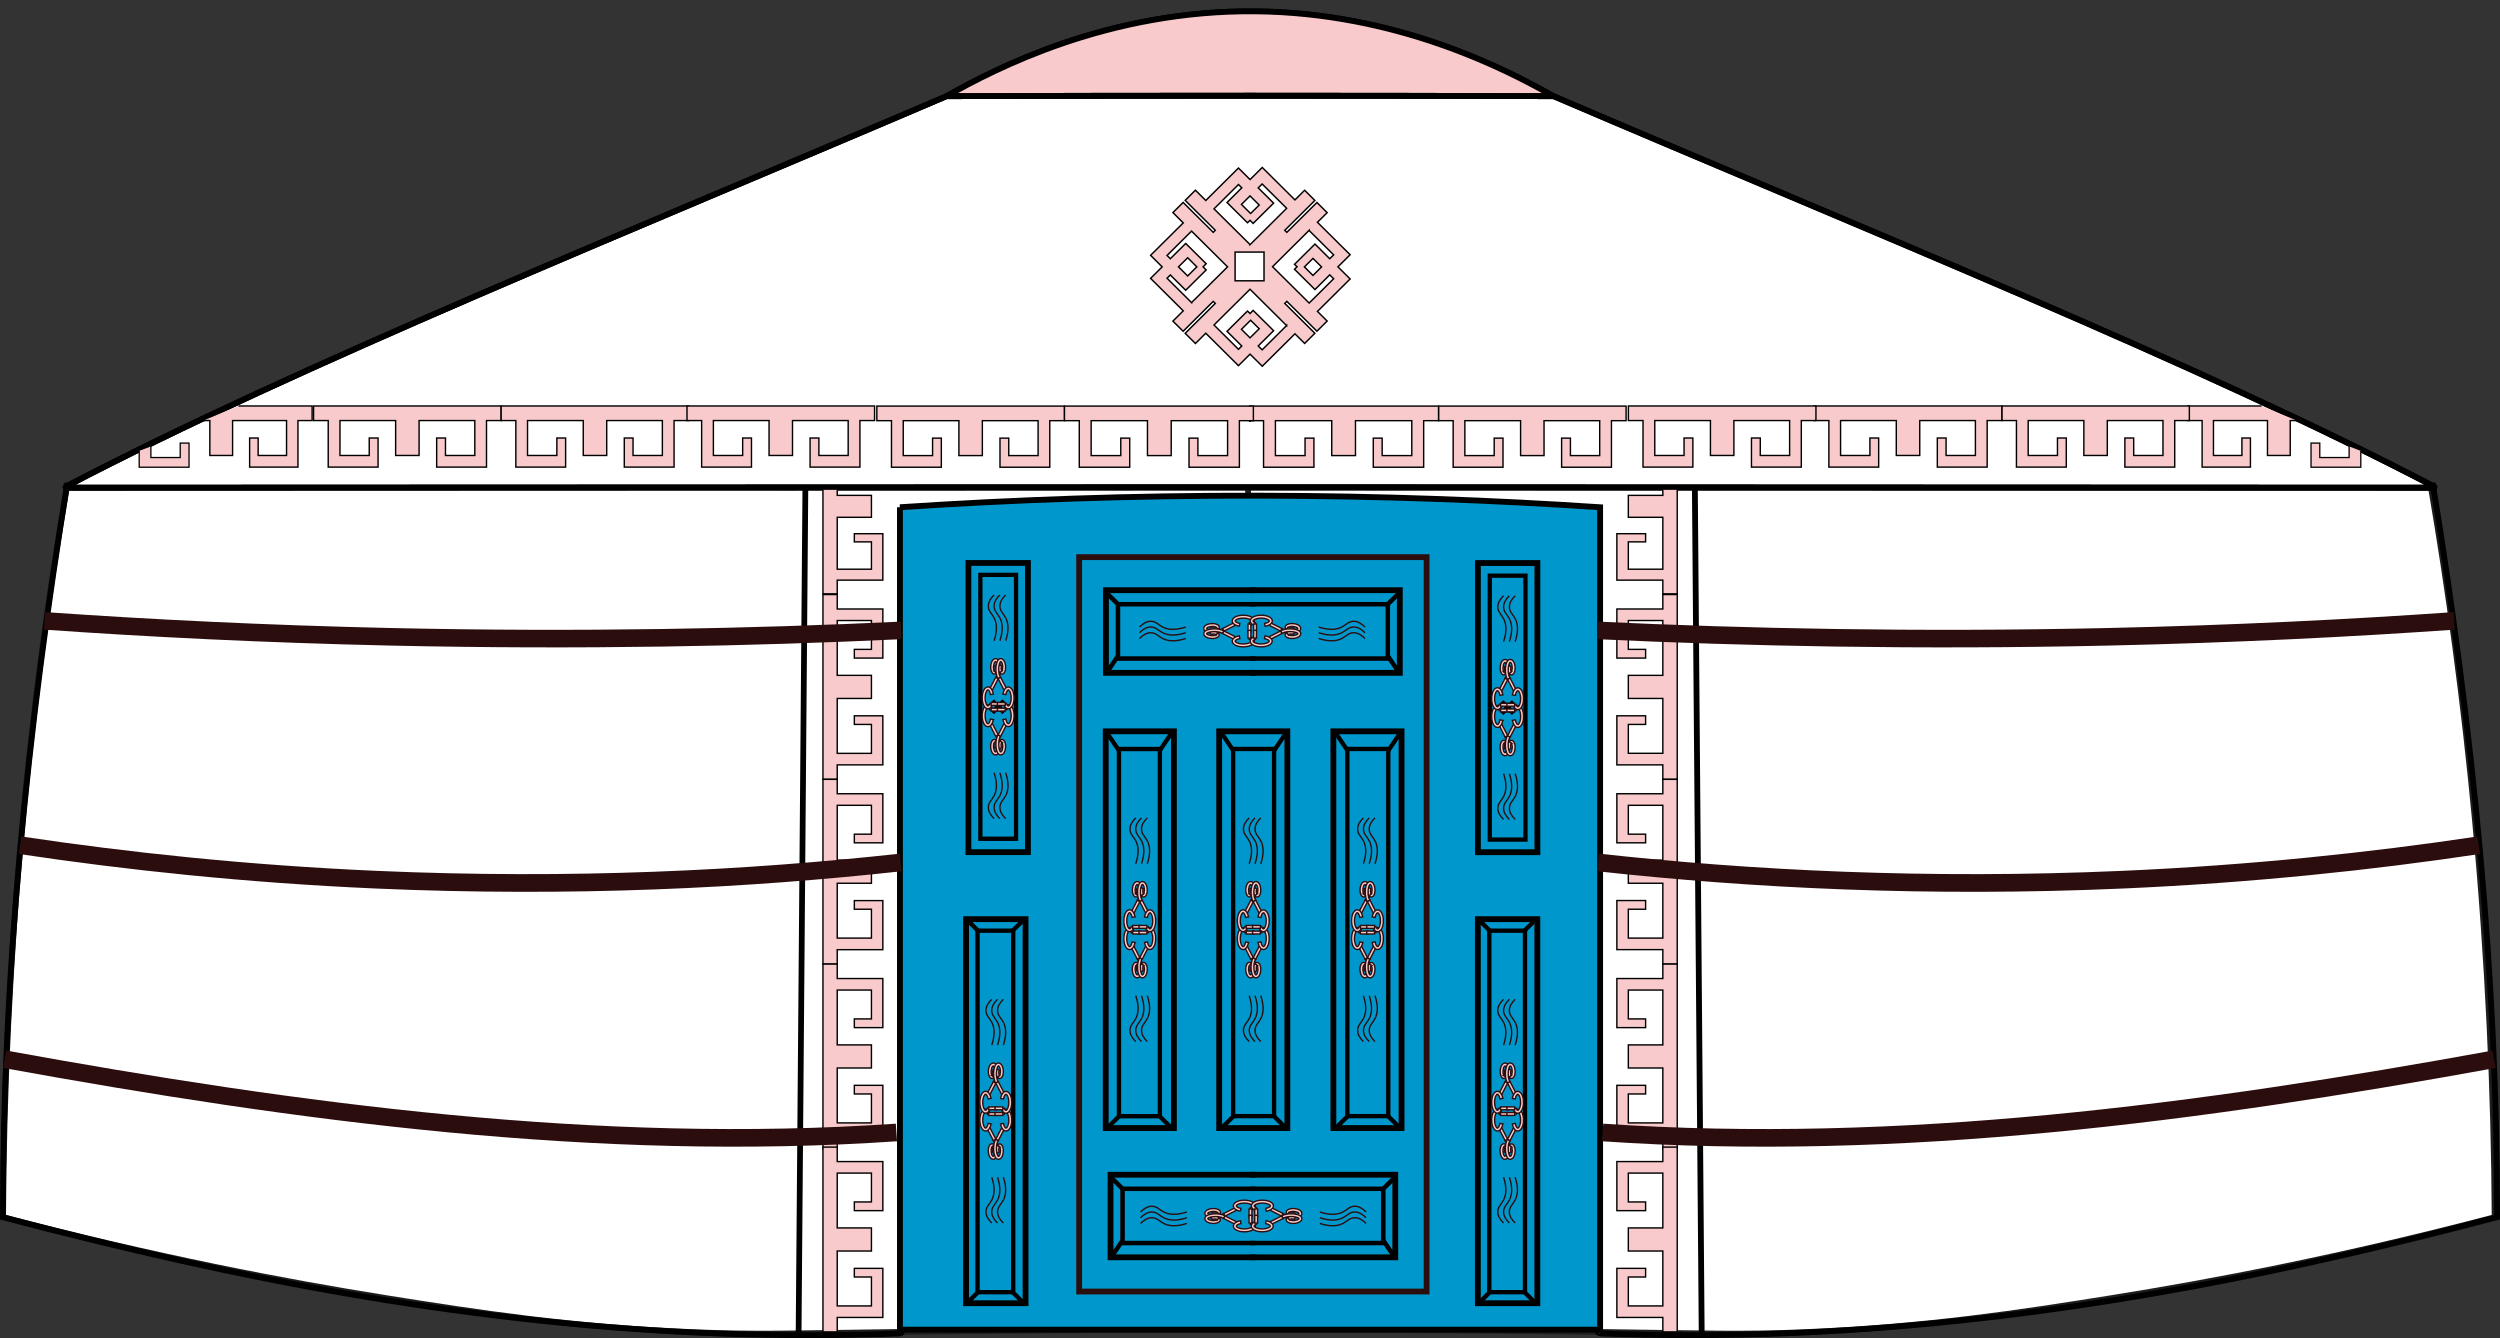 <?xml version="1.0" encoding="UTF-8"?>
<svg id="Livello_1" data-name="Livello 1" xmlns="http://www.w3.org/2000/svg" viewBox="0 0 425.33 227.66">
  <rect x="0" y="0" width="425.33" height="227.66" fill="#333333" stroke="none"/>
  <g>
    <path d="M212.61,226.22c-24.94-.01-45.19,.19-59.22,.38-19.5,.27-24.81,.48-35.15,.06-21.24-.87-37-3.33-52.45-5.79-17.31-2.76-39.54-7.01-65.27-13.79,.11-20.92,1.09-43.57,3.36-67.68,1.89-20.04,4.47-38.88,7.47-56.44,67.08,0,134.17,0,201.25,.01V226.22Z" style="fill: #fff; stroke: #1d1d1b; stroke-miterlimit: 10; stroke-width: .99px;"/>
    <path d="M212.33,226.22c24.94-.01,45.19,.19,59.22,.38,19.5,.27,24.81,.48,35.15,.06,21.24-.87,37-3.33,52.45-5.79,17.31-2.76,39.54-7.01,65.27-13.79-.11-20.92-1.09-43.57-3.36-67.68-1.89-20.04-4.47-38.88-7.47-56.44-67.08,0-134.17,0-201.25,.01V226.22Z" style="fill: #fff; stroke: #1d1d1b; stroke-miterlimit: 10; stroke-width: .99px;"/>
  </g>
  <g>
    <g>
      <path d="M213.65,1.93c-24.98-.26-44.26,9.7-52.57,14.41,0,0,0,.02,0,.02,34.39-.11,68.77-.11,103.16,0,0,0,.01-.01,0-.02-8.3-4.72-26.73-14.16-50.6-14.41Z" style="fill: #fff; stroke: #000; stroke-miterlimit: 10; stroke-width: .99px;"/>
      <path d="M264.26,16.36c-34.39-.11-68.79-.11-103.18,0-.01,0-.03,0-.04,0C107.48,39.28,50.86,62.03,11.19,82.79c-.08,.04,.03,.18,.13,.18,66.48,0,133.92-.08,201.35-.08,67.43,0,134.87,.08,201.35,.08,.1,0,.21-.14,.13-.18-39.67-20.76-96.3-43.51-149.85-66.43-.01,0-.03,0-.04,0Z" style="fill: #fff; stroke: #000; stroke-miterlimit: 10; stroke-width: .99px;"/>
    </g>
    <g>
      <path d="M213.65,1.93c-24.98-.26-44.26,9.7-52.57,14.41,0,0,0,.02,0,.02,34.39-.11,68.77-.11,103.16,0,0,0,.01-.01,0-.02-8.3-4.72-26.73-14.16-50.6-14.41Z" style="fill: #f8cacb; stroke: #000; stroke-miterlimit: 10; stroke-width: .99px;"/>
      <path d="M264.26,16.36c-34.39-.11-68.79-.11-103.18,0-.01,0-.03,0-.04,0C107.48,39.28,50.86,62.03,11.19,82.79c-.08,.04,.03,.18,.13,.18,66.48,0,133.92-.08,201.35-.08,67.43,0,134.87,.08,201.35,.08,.1,0,.21-.14,.13-.18-39.67-20.76-96.3-43.51-149.85-66.43-.01,0-.03,0-.04,0Z" style="fill: none; stroke: #000; stroke-miterlimit: 10; stroke-width: .99px;"/>
    </g>
    <path d="M271.91,226.55c-.16,.02,.17,.31,.34,.31,40.5,1.57,81.11-3.15,122.42-12.41,10.02-2.23,20.08-4.71,30.17-7.37,.02-41.16-4.09-82.84-10.97-124.94" style="fill: none; stroke: #000; stroke-miterlimit: 10; stroke-width: .99px;"/>
    <path d="M11.47,82.15C4.59,124.25,.48,165.93,.5,207.09c10.09,2.66,20.15,5.14,30.17,7.37,41.33,9.26,81.96,13.98,122.48,12.4,.14,0,.26-.12,.28-.26" style="fill: none; stroke: #000; stroke-miterlimit: 10; stroke-width: .99px;"/>
  </g>
  <path d="M153.1,86.3c19.13-1.27,39.51-2.01,61.04-1.97,20.43,.03,39.83,.76,58.09,1.97V226.22h-119.12V86.3Z" style="fill: #0098cc; stroke: #000; stroke-miterlimit: 10; stroke-width: 1px;"/>
  <g>
    <rect x="212.57" y="69.16" width=".15" height="2.44" style="fill: #f8cacb;"/>
    <rect x="212.57" y="69.16" width=".15" height="2.44" style="fill: none; stroke: #000; stroke-miterlimit: 10; stroke-width: .24px;"/>
  </g>
  <g>
    <rect x="212.61" y="69.16" width=".15" height="2.44" style="fill: #f8cacb;"/>
    <rect x="212.61" y="69.16" width=".15" height="2.44" style="fill: none; stroke: #000; stroke-miterlimit: 10; stroke-width: .24px;"/>
  </g>
  <path d="M220.64,37.14l1.41-1.4,1.65-1.64-1.74-1.73-1.65,1.64-5.56-5.52-1.41,1.4-.67,.66-.56-.56-1.41-1.4-5.56,5.52-1.76-1.75-1.74,1.73,1.76,1.75,1.41,1.4,1.95,1.94-.35,.35-1.95-1.94-1.41-1.4-1.76-1.75-1.74,1.73,1.76,1.75-5.56,5.52,1.41,1.4,.56,.56-.56,.56-1.41,1.4,5.56,5.52-1.76,1.75,1.74,1.73,1.76-1.75,1.41-1.4,1.95-1.94,.35,.35-1.95,1.94-1.41,1.4-1.76,1.75,1.74,1.73,1.76-1.75,5.56,5.52,1.41-1.4,.56-.56,.67,.66,1.41,1.4,5.56-5.52,1.65,1.64,1.74-1.73-1.65-1.64-1.41-1.4-2.06-2.04,.35-.35,2.06,2.04,1.41,1.4,1.65,1.64,1.74-1.73-1.65-1.64,5.56-5.52-1.41-1.4-.67-.66,.67-.66,1.41-1.4-5.56-5.52,1.65-1.64-1.74-1.73-1.65,1.64-1.41,1.4-2.06,2.04-.35-.35,2.06-2.04Zm-20.14,8.26l1.56-1.55,1.56,1.55-1.56,1.55-1.56-1.55Zm2.22,6.08l-4.17-4.14,.56-.56,2.62,2.6,1.39-1.38,2.09-2.07-.53-.53,.53-.53-2.09-2.07-1.39-1.38-2.62,2.6-.56-.56,4.17-4.14,6.13,6.08-6.13,6.08Zm16.18,3.9l-4.17,4.14-.67-.66,2.62-2.6-1.39-1.38-2.09-2.07-.53,.53-.43-.42-2.09,2.07-1.39,1.38,2.51,2.5-.56,.56-4.17-4.14,6.13-6.08,6.23,6.19Zm-6.23,2.1l-1.46-1.45,1.56-1.55,1.46,1.45-1.56,1.55Zm2.38-9.71h-4.92v-4.88h4.92v4.88Zm9.79-2.36l-1.46,1.45-1.46-1.45,1.46-1.45,1.46,1.45Zm-2.11-6.19l4.17,4.14-.67,.66-2.51-2.5-1.39,1.38-2.09,2.07,.43,.42-.43,.42,2.09,2.07,1.39,1.38,2.51-2.5,.67,.66-4.17,4.14-6.23-6.19,6.23-6.19Zm-10.06,2.39l-6.13-6.08,4.17-4.14,.56,.56-2.51,2.5,1.39,1.38,2.09,2.07,.43-.42,.53,.53,2.09-2.07,1.39-1.38-2.62-2.6,.67-.66,4.17,4.14-6.23,6.19Zm0-8.28l1.56,1.55-1.46,1.45-1.56-1.55,1.46-1.45Z" style="fill: #f8cacb; stroke: #000; stroke-miterlimit: 10; stroke-width: .25px;"/>
  <g>
    <rect x="251.44" y="95.79" width="10.12" height="49.2" style="fill: none; stroke: #000; stroke-miterlimit: 10; stroke-width: .99px;"/>
    <rect x="253.46" y="97.94" width="6.07" height="44.9" style="fill: none; stroke: #000; stroke-miterlimit: 10; stroke-width: .73px;"/>
    <line x1="255.51" y1="121.36" x2="257.48" y2="119.41" style="fill: none; stroke: #000; stroke-miterlimit: 10; stroke-width: .73px;"/>
    <line x1="255.51" y1="119.41" x2="257.48" y2="121.36" style="fill: none; stroke: #000; stroke-miterlimit: 10; stroke-width: .73px;"/>
    <line x1="255.51" y1="121.36" x2="257.48" y2="119.41" style="fill: none; stroke: #000; stroke-miterlimit: 10; stroke-width: .73px;"/>
    <line x1="257.48" y1="121.36" x2="255.51" y2="119.41" style="fill: none; stroke: #000; stroke-miterlimit: 10; stroke-width: .73px;"/>
    <g>
      <line x1="227.32" y1="124.82" x2="229.29" y2="127.74" style="fill: none; stroke: #000; stroke-miterlimit: 10; stroke-width: .74px;"/>
      <line x1="238.14" y1="124.82" x2="236.17" y2="127.74" style="fill: none; stroke: #000; stroke-miterlimit: 10; stroke-width: .74px;"/>
      <rect x="226.85" y="124.42" width="11.6" height="67.5" style="fill: none; stroke: #000; stroke-miterlimit: 10; stroke-width: .99px;"/>
      <rect x="229.23" y="127.42" width="6.96" height="62.47" style="fill: none; stroke: #000; stroke-miterlimit: 10; stroke-width: .74px;"/>
      <line x1="238.14" y1="191.85" x2="236.17" y2="189.9" style="fill: none; stroke: #000; stroke-miterlimit: 10; stroke-width: .74px;"/>
      <line x1="227.32" y1="191.85" x2="229.29" y2="189.9" style="fill: none; stroke: #000; stroke-miterlimit: 10; stroke-width: .74px;"/>
    </g>
    <g>
      <polyline points="212.72 114.47 238.15 114.47 238.15 100.41 212.72 100.41" style="fill: none; stroke: #000; stroke-miterlimit: 10; stroke-width: .99px;"/>
      <polyline points="212.72 112.04 236.11 112.04 236.11 102.8 212.72 102.8" style="fill: none; stroke: #000; stroke-miterlimit: 10; stroke-width: .77px;"/>
      <line x1="238.08" y1="100.85" x2="236.11" y2="102.8" style="fill: none; stroke: #000; stroke-miterlimit: 10; stroke-width: .77px;"/>
      <line x1="238.08" y1="114.52" x2="236.11" y2="111.59" style="fill: none; stroke: #000; stroke-miterlimit: 10; stroke-width: .77px;"/>
    </g>
    <rect x="164.76" y="95.79" width="10.12" height="49.2" transform="translate(339.64 240.77) rotate(-180)" style="fill: none; stroke: #000; stroke-miterlimit: 10; stroke-width: .99px;"/>
    <rect x="166.78" y="97.8" width="6.07" height="44.9" transform="translate(339.64 240.5) rotate(-180)" style="fill: none; stroke: #000; stroke-miterlimit: 10; stroke-width: .73px;"/>
    <line x1="170.8" y1="121.22" x2="168.84" y2="119.27" style="fill: none; stroke: #000; stroke-miterlimit: 10; stroke-width: .73px;"/>
    <line x1="170.8" y1="119.27" x2="168.84" y2="121.22" style="fill: none; stroke: #000; stroke-miterlimit: 10; stroke-width: .73px;"/>
    <line x1="170.8" y1="121.22" x2="168.84" y2="119.27" style="fill: none; stroke: #000; stroke-miterlimit: 10; stroke-width: .73px;"/>
    <line x1="168.84" y1="121.22" x2="170.8" y2="119.27" style="fill: none; stroke: #000; stroke-miterlimit: 10; stroke-width: .73px;"/>
    <polyline points="213.59 94.79 183.6 94.79 183.6 219.73 213.59 219.73 212.72 219.73 242.71 219.73 242.71 94.79 212.72 94.79" style="fill: none; stroke: #2c0d0e; stroke-miterlimit: 10; stroke-width: .99px;"/>
    <g>
      <line x1="199.25" y1="124.82" x2="197.28" y2="127.74" style="fill: none; stroke: #000; stroke-miterlimit: 10; stroke-width: .74px;"/>
      <line x1="188.43" y1="124.82" x2="190.4" y2="127.74" style="fill: none; stroke: #000; stroke-miterlimit: 10; stroke-width: .74px;"/>
      <rect x="188.11" y="124.42" width="11.6" height="67.5" transform="translate(387.83 316.34) rotate(-180)" style="fill: none; stroke: #000; stroke-miterlimit: 10; stroke-width: .99px;"/>
      <rect x="190.38" y="127.42" width="6.96" height="62.47" transform="translate(387.71 317.32) rotate(-180)" style="fill: none; stroke: #000; stroke-miterlimit: 10; stroke-width: .74px;"/>
      <line x1="188.43" y1="191.85" x2="190.4" y2="189.9" style="fill: none; stroke: #000; stroke-miterlimit: 10; stroke-width: .74px;"/>
      <line x1="199.25" y1="191.85" x2="197.28" y2="189.9" style="fill: none; stroke: #000; stroke-miterlimit: 10; stroke-width: .74px;"/>
    </g>
    <g>
      <polyline points="213.59 114.47 188.16 114.47 188.16 100.41 213.59 100.41" style="fill: none; stroke: #000; stroke-miterlimit: 10; stroke-width: .99px;"/>
      <polyline points="213.59 112.04 190.2 112.04 190.2 102.8 213.59 102.8" style="fill: none; stroke: #000; stroke-miterlimit: 10; stroke-width: .77px;"/>
      <line x1="188.24" y1="100.85" x2="190.2" y2="102.8" style="fill: none; stroke: #000; stroke-miterlimit: 10; stroke-width: .77px;"/>
      <line x1="188.24" y1="114.52" x2="190.2" y2="111.59" style="fill: none; stroke: #000; stroke-miterlimit: 10; stroke-width: .77px;"/>
    </g>
    <g>
      <g>
        <g>
          <g>
            <path d="M206.45,107.35c-.22,0-.45-.05-.64-.16l.25-.42c.31,.18,.74,.07,.88-.04l.33,.37c-.18,.16-.49,.26-.81,.26Z" style="fill: #f8cacb; stroke: #2c0d0e; stroke-miterlimit: 10; stroke-width: .24px;"/>
            <path d="M206.62,107.74c-.71,0-1.41-.16-1.69-.47-.21-.23-.19-.53,.06-.78,.38-.4,1.57-.56,2.18-.19,.21,.13,.26,.28,.27,.39,.01,.14-.05,.29-.18,.4l-.33-.37c-.45-.26-1.37-.12-1.58,.11-.06,.06-.06,.1-.06,.1,0,.02,.06,.09,.27,.17,.65,.24,1.91,.23,2.41-.14l.29,.39c-.36,.26-1,.39-1.64,.39Z" style="fill: #f8cacb; stroke: #2c0d0e; stroke-miterlimit: 10; stroke-width: .24px;"/>
            <polygon points="208.22 107.37 208 106.94 210.08 105.88 210.3 106.32 208.22 107.37" style="fill: #f8cacb; stroke: #2c0d0e; stroke-miterlimit: 10; stroke-width: .24px;"/>
            <path d="M210.85,106.55c-.74-.14-1.21-.49-1.21-.91,0-.55,.81-.97,1.88-.97s1.88,.42,1.88,.97c0,.32-.25,.59-.7,.77l-.18-.46c.27-.11,.39-.24,.39-.31,0-.17-.53-.48-1.39-.48s-1.38,.31-1.38,.48c0,.11,.26,.33,.8,.43l-.09,.48Z" style="fill: #f8cacb; stroke: #2c0d0e; stroke-miterlimit: 10; stroke-width: .24px;"/>
          </g>
          <rect x="212.32" y="106.17" width=".49" height="1.32" style="fill: #f8cacb; stroke: #2c0d0e; stroke-miterlimit: 10; stroke-width: .24px;"/>
        </g>
        <g>
          <g>
            <path d="M219.64,107.35c-.32,0-.63-.1-.81-.26l.33-.37c.13,.12,.57,.22,.88,.04l.25,.42c-.19,.11-.42,.16-.64,.16Z" style="fill: #f8cacb; stroke: #2c0d0e; stroke-miterlimit: 10; stroke-width: .24px;"/>
            <path d="M219.47,107.74c-.64,0-1.28-.13-1.64-.39l.29-.39c.49,.36,1.76,.38,2.41,.14,.21-.08,.27-.15,.27-.17h0s0-.03-.06-.1c-.22-.23-1.14-.37-1.56-.11-.04,.03-.04-.01-.05-.02l-.3,.39c-.13-.11-.2-.25-.18-.4,0-.11,.06-.26,.27-.39,.61-.38,1.8-.21,2.18,.19,.24,.26,.27,.55,.06,.78-.27,.31-.97,.47-1.69,.47Z" style="fill: #f8cacb; stroke: #2c0d0e; stroke-miterlimit: 10; stroke-width: .24px;"/>
            <polygon points="217.87 107.37 215.79 106.32 216.01 105.88 218.09 106.94 217.87 107.37" style="fill: #f8cacb; stroke: #2c0d0e; stroke-miterlimit: 10; stroke-width: .24px;"/>
            <path d="M215.24,106.55l-.09-.48c.55-.1,.8-.31,.8-.43,0-.17-.53-.48-1.38-.48s-1.38,.31-1.38,.48c0,.08,.12,.21,.39,.31l-.18,.46c-.45-.18-.7-.45-.7-.77,0-.55,.81-.97,1.88-.97s1.88,.42,1.88,.97c0,.42-.46,.77-1.21,.91Z" style="fill: #f8cacb; stroke: #2c0d0e; stroke-miterlimit: 10; stroke-width: .24px;"/>
          </g>
          <rect x="213.28" y="106.17" width=".49" height="1.32" style="fill: #f8cacb; stroke: #2c0d0e; stroke-miterlimit: 10; stroke-width: .24px;"/>
        </g>
      </g>
      <g>
        <g>
          <g>
            <path d="M206.93,108c-.13-.12-.57-.22-.88-.04l-.25-.42c.47-.28,1.15-.17,1.45,.1l-.33,.37Z" style="fill: #f8cacb; stroke: #2c0d0e; stroke-miterlimit: 10; stroke-width: .24px;"/>
            <path d="M206.27,108.63c-.52,0-1.05-.16-1.28-.4-.24-.26-.27-.55-.06-.78,.52-.58,2.57-.63,3.32-.08l-.29,.39c-.49-.36-1.76-.38-2.41-.14-.21,.08-.27,.15-.27,.17h0s0,.03,.06,.1c.22,.23,1.14,.37,1.56,.11,.04-.02,.04,0,.04,.02l.3-.39c.13,.11,.19,.25,.18,.4,0,.11-.06,.26-.27,.39-.24,.15-.57,.21-.9,.21Z" style="fill: #f8cacb; stroke: #2c0d0e; stroke-miterlimit: 10; stroke-width: .24px;"/>
            <polygon points="210.08 108.84 208 107.78 208.22 107.35 210.3 108.4 210.08 108.84" style="fill: #f8cacb; stroke: #2c0d0e; stroke-miterlimit: 10; stroke-width: .24px;"/>
            <path d="M211.52,110.05c-1.07,0-1.88-.42-1.88-.97,0-.42,.46-.77,1.21-.91l.09,.48c-.55,.1-.8,.31-.8,.43,0,.17,.53,.48,1.38,.48s1.39-.31,1.39-.48c0-.08-.12-.21-.39-.31l.18-.46c.45,.18,.7,.45,.7,.77,0,.55-.81,.97-1.88,.97Z" style="fill: #f8cacb; stroke: #2c0d0e; stroke-miterlimit: 10; stroke-width: .24px;"/>
          </g>
          <rect x="212.32" y="107.24" width=".49" height="1.32" style="fill: #f8cacb; stroke: #2c0d0e; stroke-miterlimit: 10; stroke-width: .24px;"/>
        </g>
        <g>
          <g>
            <path d="M219.16,108l-.33-.37c.31-.27,.98-.37,1.45-.1l-.25,.42c-.31-.18-.74-.07-.88,.04Z" style="fill: #f8cacb; stroke: #2c0d0e; stroke-miterlimit: 10; stroke-width: .24px;"/>
            <path d="M219.82,108.63c-.33,0-.66-.06-.9-.21-.21-.13-.26-.28-.27-.39-.01-.14,.05-.29,.18-.4l.31,.35s0-.02,0-.02c.47,.3,1.39,.16,1.61-.07,.06-.06,.06-.1,.06-.1,0-.02-.06-.09-.27-.17-.65-.24-1.91-.23-2.41,.14l-.29-.39c.75-.55,2.8-.51,3.32,.08,.21,.23,.19,.53-.06,.78-.23,.24-.76,.4-1.28,.4Z" style="fill: #f8cacb; stroke: #2c0d0e; stroke-miterlimit: 10; stroke-width: .24px;"/>
            <polygon points="216.01 108.84 215.79 108.4 217.87 107.35 218.09 107.78 216.01 108.84" style="fill: #f8cacb; stroke: #2c0d0e; stroke-miterlimit: 10; stroke-width: .24px;"/>
            <path d="M214.57,110.05c-1.07,0-1.88-.42-1.88-.97,0-.32,.25-.59,.7-.77l.18,.46c-.27,.11-.39,.24-.39,.31,0,.17,.53,.48,1.38,.48s1.38-.31,1.38-.48c0-.11-.26-.33-.8-.43l.09-.48c.74,.14,1.21,.49,1.21,.91,0,.55-.81,.97-1.88,.97Z" style="fill: #f8cacb; stroke: #2c0d0e; stroke-miterlimit: 10; stroke-width: .24px;"/>
          </g>
          <rect x="213.28" y="107.24" width=".49" height="1.32" style="fill: #f8cacb; stroke: #2c0d0e; stroke-miterlimit: 10; stroke-width: .24px;"/>
        </g>
      </g>
    </g>
    <g>
      <polyline points="212.72 213.91 237.38 213.91 237.38 199.86 212.72 199.86" style="fill: none; stroke: #000; stroke-miterlimit: 10; stroke-width: .99px;"/>
      <polyline points="212.72 211.48 235.34 211.48 235.34 202.25 212.72 202.25" style="fill: none; stroke: #000; stroke-miterlimit: 10; stroke-width: .77px;"/>
      <line x1="237.31" y1="200.3" x2="235.34" y2="202.25" style="fill: none; stroke: #000; stroke-miterlimit: 10; stroke-width: .77px;"/>
      <line x1="237.31" y1="213.96" x2="235.34" y2="211.03" style="fill: none; stroke: #000; stroke-miterlimit: 10; stroke-width: .77px;"/>
    </g>
    <g>
      <polyline points="213.59 213.91 188.94 213.91 188.94 199.86 213.59 199.86" style="fill: none; stroke: #000; stroke-miterlimit: 10; stroke-width: .99px;"/>
      <polyline points="213.59 211.48 190.98 211.48 190.98 202.25 213.59 202.25" style="fill: none; stroke: #000; stroke-miterlimit: 10; stroke-width: .77px;"/>
      <line x1="189.01" y1="200.3" x2="190.98" y2="202.25" style="fill: none; stroke: #000; stroke-miterlimit: 10; stroke-width: .77px;"/>
      <line x1="189.01" y1="213.96" x2="190.98" y2="211.03" style="fill: none; stroke: #000; stroke-miterlimit: 10; stroke-width: .77px;"/>
    </g>
    <g>
      <path d="M201.74,107.65c-1.98,.64-3.18,.39-3.93,0-.74-.38-1.15-.95-1.97-.98-.82-.03-1.51,.51-1.97,.98" style="fill: none; stroke: #2c0d0e; stroke-miterlimit: 10; stroke-width: .24px;"/>
      <path d="M201.74,106.68c-1.98,.64-3.18,.39-3.93,0-.74-.38-1.15-.95-1.97-.98-.82-.03-1.51,.51-1.97,.98" style="fill: none; stroke: #2c0d0e; stroke-miterlimit: 10; stroke-width: .24px;"/>
      <path d="M201.74,108.63c-1.98,.64-3.18,.39-3.93,0-.74-.38-1.15-.95-1.97-.98-.82-.03-1.51,.51-1.97,.98" style="fill: none; stroke: #2c0d0e; stroke-miterlimit: 10; stroke-width: .24px;"/>
    </g>
    <g>
      <path d="M224.35,107.65c1.98,.64,3.18,.39,3.93,0,.74-.38,1.15-.95,1.97-.98,.82-.03,1.51,.51,1.97,.98" style="fill: none; stroke: #2c0d0e; stroke-miterlimit: 10; stroke-width: .24px;"/>
      <path d="M224.35,106.68c1.98,.64,3.18,.39,3.93,0,.74-.38,1.15-.95,1.97-.98,.82-.03,1.51,.51,1.97,.98" style="fill: none; stroke: #2c0d0e; stroke-miterlimit: 10; stroke-width: .24px;"/>
      <path d="M224.35,108.63c1.98,.64,3.18,.39,3.93,0,.74-.38,1.15-.95,1.97-.98,.82-.03,1.51,.51,1.97,.98" style="fill: none; stroke: #2c0d0e; stroke-miterlimit: 10; stroke-width: .24px;"/>
    </g>
    <g>
      <g>
        <path d="M206.64,206.87c-.22,0-.45-.05-.64-.16l.25-.42c.31,.18,.74,.07,.88-.04l.33,.37c-.18,.16-.49,.26-.81,.26Z" style="fill: #f8cacb; stroke: #2c0d0e; stroke-miterlimit: 10; stroke-width: .24px;"/>
        <path d="M206.81,207.26c-.71,0-1.41-.16-1.69-.47-.21-.23-.19-.53,.06-.78,.38-.4,1.57-.56,2.18-.19,.21,.13,.26,.28,.27,.39,.01,.14-.05,.29-.18,.4l-.33-.37c-.45-.26-1.37-.12-1.58,.11-.06,.06-.06,.1-.06,.1,0,.02,.06,.09,.27,.17,.65,.24,1.91,.23,2.41-.14l.29,.39c-.36,.26-1,.39-1.64,.39Z" style="fill: #f8cacb; stroke: #2c0d0e; stroke-miterlimit: 10; stroke-width: .24px;"/>
        <polygon points="208.41 206.9 208.19 206.46 210.26 205.41 210.49 205.84 208.41 206.9" style="fill: #f8cacb; stroke: #2c0d0e; stroke-miterlimit: 10; stroke-width: .24px;"/>
        <path d="M211.04,206.07c-.74-.14-1.21-.49-1.21-.91,0-.55,.81-.97,1.88-.97s1.88,.42,1.88,.97c0,.32-.25,.59-.7,.77l-.18-.46c.27-.11,.39-.24,.39-.31,0-.17-.53-.48-1.39-.48s-1.38,.31-1.38,.48c0,.11,.26,.33,.8,.43l-.09,.48Z" style="fill: #f8cacb; stroke: #2c0d0e; stroke-miterlimit: 10; stroke-width: .24px;"/>
      </g>
      <rect x="212.5" y="205.69" width=".49" height="1.32" style="fill: #f8cacb; stroke: #2c0d0e; stroke-miterlimit: 10; stroke-width: .24px;"/>
      <g>
        <path d="M219.83,206.87c-.32,0-.63-.1-.81-.26l.33-.37c.13,.12,.57,.22,.88,.04l.25,.42c-.19,.11-.42,.16-.64,.16Z" style="fill: #f8cacb; stroke: #2c0d0e; stroke-miterlimit: 10; stroke-width: .24px;"/>
        <path d="M219.66,207.26c-.64,0-1.28-.13-1.64-.39l.29-.39c.49,.36,1.76,.38,2.41,.14,.21-.08,.27-.15,.27-.17h0s0-.03-.06-.1c-.22-.23-1.14-.37-1.56-.11-.04,.03-.04-.01-.05-.02l-.3,.39c-.13-.11-.2-.25-.18-.4,0-.11,.06-.26,.27-.39,.61-.38,1.8-.21,2.18,.19,.24,.26,.27,.55,.06,.78-.27,.31-.97,.47-1.69,.47Z" style="fill: #f8cacb; stroke: #2c0d0e; stroke-miterlimit: 10; stroke-width: .24px;"/>
        <polygon points="218.05 206.9 215.98 205.84 216.2 205.41 218.28 206.46 218.05 206.9" style="fill: #f8cacb; stroke: #2c0d0e; stroke-miterlimit: 10; stroke-width: .24px;"/>
        <path d="M215.43,206.07l-.09-.48c.55-.1,.8-.31,.8-.43,0-.17-.53-.48-1.38-.48s-1.38,.31-1.38,.48c0,.08,.12,.21,.39,.31l-.18,.46c-.45-.18-.7-.45-.7-.77,0-.55,.81-.97,1.88-.97s1.88,.42,1.88,.97c0,.42-.46,.77-1.21,.91Z" style="fill: #f8cacb; stroke: #2c0d0e; stroke-miterlimit: 10; stroke-width: .24px;"/>
      </g>
      <rect x="213.47" y="205.69" width=".49" height="1.32" style="fill: #f8cacb; stroke: #2c0d0e; stroke-miterlimit: 10; stroke-width: .24px;"/>
      <g>
        <path d="M207.12,207.52c-.13-.12-.57-.22-.88-.04l-.25-.42c.47-.28,1.15-.17,1.45,.1l-.33,.37Z" style="fill: #f8cacb; stroke: #2c0d0e; stroke-miterlimit: 10; stroke-width: .24px;"/>
        <path d="M206.46,208.15c-.52,0-1.05-.16-1.28-.4-.24-.26-.27-.55-.06-.78,.52-.58,2.57-.63,3.32-.08l-.29,.39c-.49-.36-1.76-.38-2.41-.14-.21,.08-.27,.15-.27,.17h0s0,.03,.06,.1c.22,.23,1.14,.37,1.56,.11,.04-.02,.04,0,.04,.02l.3-.39c.13,.11,.19,.25,.18,.4,0,.11-.06,.26-.27,.39-.24,.15-.57,.21-.9,.21Z" style="fill: #f8cacb; stroke: #2c0d0e; stroke-miterlimit: 10; stroke-width: .24px;"/>
        <polygon points="210.26 208.36 208.19 207.31 208.41 206.87 210.49 207.92 210.26 208.36" style="fill: #f8cacb; stroke: #2c0d0e; stroke-miterlimit: 10; stroke-width: .24px;"/>
        <path d="M211.71,209.57c-1.07,0-1.88-.42-1.88-.97,0-.42,.46-.77,1.21-.91l.09,.48c-.55,.1-.8,.31-.8,.43,0,.17,.53,.48,1.38,.48s1.39-.31,1.39-.48c0-.08-.12-.21-.39-.31l.18-.46c.45,.18,.7,.45,.7,.77,0,.55-.81,.97-1.88,.97Z" style="fill: #f8cacb; stroke: #2c0d0e; stroke-miterlimit: 10; stroke-width: .24px;"/>
      </g>
      <rect x="212.5" y="206.76" width=".49" height="1.32" style="fill: #f8cacb; stroke: #2c0d0e; stroke-miterlimit: 10; stroke-width: .24px;"/>
      <g>
        <path d="M219.34,207.52l-.33-.37c.31-.27,.98-.37,1.45-.1l-.25,.42c-.31-.18-.74-.07-.88,.04Z" style="fill: #f8cacb; stroke: #2c0d0e; stroke-miterlimit: 10; stroke-width: .24px;"/>
        <path d="M220.01,208.15c-.33,0-.66-.06-.9-.21-.21-.13-.26-.28-.27-.39-.01-.14,.05-.29,.18-.4l.31,.35s0-.02,0-.02c.47,.3,1.39,.16,1.61-.07,.06-.06,.06-.1,.06-.1,0-.02-.06-.09-.27-.17-.65-.24-1.91-.23-2.41,.14l-.29-.39c.75-.55,2.8-.51,3.32,.08,.21,.23,.19,.53-.06,.78-.23,.24-.76,.4-1.28,.4Z" style="fill: #f8cacb; stroke: #2c0d0e; stroke-miterlimit: 10; stroke-width: .24px;"/>
        <polygon points="216.2 208.36 215.98 207.92 218.05 206.87 218.28 207.31 216.2 208.36" style="fill: #f8cacb; stroke: #2c0d0e; stroke-miterlimit: 10; stroke-width: .24px;"/>
        <path d="M214.75,209.57c-1.07,0-1.88-.42-1.88-.97,0-.32,.25-.59,.7-.77l.18,.46c-.27,.11-.39,.24-.39,.31,0,.17,.53,.48,1.38,.48s1.38-.31,1.38-.48c0-.11-.26-.33-.8-.43l.09-.48c.74,.14,1.21,.49,1.21,.91,0,.55-.81,.97-1.88,.97Z" style="fill: #f8cacb; stroke: #2c0d0e; stroke-miterlimit: 10; stroke-width: .24px;"/>
      </g>
      <rect x="213.47" y="206.76" width=".49" height="1.32" style="fill: #f8cacb; stroke: #2c0d0e; stroke-miterlimit: 10; stroke-width: .24px;"/>
    </g>
    <g>
      <path d="M201.92,207.18c-1.98,.64-3.18,.39-3.93,0-.74-.38-1.15-.95-1.97-.98-.82-.03-1.51,.51-1.97,.98" style="fill: none; stroke: #2c0d0e; stroke-miterlimit: 10; stroke-width: .24px;"/>
      <path d="M201.92,206.2c-1.98,.64-3.18,.39-3.93,0-.74-.38-1.15-.95-1.97-.98-.82-.03-1.51,.51-1.97,.98" style="fill: none; stroke: #2c0d0e; stroke-miterlimit: 10; stroke-width: .24px;"/>
      <path d="M201.92,208.15c-1.98,.64-3.18,.39-3.93,0-.74-.38-1.15-.95-1.97-.98-.82-.03-1.51,.51-1.97,.98" style="fill: none; stroke: #2c0d0e; stroke-miterlimit: 10; stroke-width: .24px;"/>
    </g>
    <g>
      <path d="M224.54,207.18c1.98,.64,3.18,.39,3.93,0,.74-.38,1.15-.95,1.97-.98,.82-.03,1.51,.51,1.97,.98" style="fill: none; stroke: #2c0d0e; stroke-miterlimit: 10; stroke-width: .24px;"/>
      <path d="M224.54,206.2c1.98,.64,3.18,.39,3.93,0,.74-.38,1.15-.95,1.97-.98,.82-.03,1.51,.51,1.97,.98" style="fill: none; stroke: #2c0d0e; stroke-miterlimit: 10; stroke-width: .24px;"/>
      <path d="M224.54,208.15c1.98,.64,3.18,.39,3.93,0,.74-.38,1.15-.95,1.97-.98,.82-.03,1.51,.51,1.97,.98" style="fill: none; stroke: #2c0d0e; stroke-miterlimit: 10; stroke-width: .24px;"/>
    </g>
    <g>
      <g>
        <g>
          <g>
            <path d="M193.9,164.72c0,.22-.05,.45-.16,.64l-.43-.25c.18-.3,.07-.74-.04-.87l.37-.32c.16,.18,.26,.49,.26,.81Z" style="fill: #f8cacb; stroke: #2c0d0e; stroke-miterlimit: 10; stroke-width: .24px;"/>
            <path d="M194.3,164.55c0,.71-.16,1.4-.47,1.67-.24,.21-.53,.19-.79-.06-.4-.38-.57-1.56-.19-2.16,.13-.21,.28-.26,.39-.27,.15-.01,.29,.05,.4,.18l-.37,.32c-.26,.44-.12,1.36,.11,1.57,.06,.06,.1,.06,.1,.06,.02,0,.09-.06,.17-.27,.24-.64,.23-1.9-.14-2.39l.4-.29c.26,.35,.39,.99,.39,1.63Z" style="fill: #f8cacb; stroke: #2c0d0e; stroke-miterlimit: 10; stroke-width: .24px;"/>
            <polygon points="193.93 162.96 193.49 163.18 192.43 161.12 192.87 160.89 193.93 162.96" style="fill: #f8cacb; stroke: #2c0d0e; stroke-miterlimit: 10; stroke-width: .24px;"/>
            <path d="M193.1,160.35c-.14,.74-.49,1.2-.92,1.2-.56,0-.98-.8-.98-1.86s.42-1.87,.98-1.87c.32,0,.59,.25,.77,.7l-.46,.18c-.11-.27-.24-.39-.31-.39-.17,0-.48,.52-.48,1.38,0,.85,.31,1.37,.48,1.37,.11,0,.33-.25,.43-.8l.49,.09Z" style="fill: #f8cacb; stroke: #2c0d0e; stroke-miterlimit: 10; stroke-width: .24px;"/>
          </g>
          <rect x="192.71" y="158.41" width="1.33" height=".49" style="fill: #f8cacb; stroke: #2c0d0e; stroke-miterlimit: 10; stroke-width: .24px;"/>
        </g>
        <g>
          <g>
            <path d="M193.9,151.62c0,.32-.1,.62-.26,.81l-.37-.32c.12-.13,.22-.57,.04-.87l.43-.25c.11,.19,.16,.42,.16,.64Z" style="fill: #f8cacb; stroke: #2c0d0e; stroke-miterlimit: 10; stroke-width: .24px;"/>
            <path d="M194.3,151.79c0,.63-.13,1.27-.39,1.63l-.4-.29c.36-.49,.38-1.74,.14-2.39-.08-.21-.16-.27-.17-.27h0s-.03,0-.1,.06c-.23,.22-.37,1.13-.11,1.55,.03,.04-.01,.04-.02,.04l.4,.3c-.11,.13-.26,.19-.4,.18-.11,0-.26-.06-.39-.27-.38-.6-.21-1.79,.19-2.16,.26-.24,.55-.26,.79-.06,.31,.27,.47,.97,.47,1.67Z" style="fill: #f8cacb; stroke: #2c0d0e; stroke-miterlimit: 10; stroke-width: .24px;"/>
            <polygon points="193.93 153.39 192.87 155.45 192.43 155.22 193.49 153.16 193.93 153.39" style="fill: #f8cacb; stroke: #2c0d0e; stroke-miterlimit: 10; stroke-width: .24px;"/>
            <path d="M193.1,155.99l-.49,.09c-.1-.54-.32-.8-.43-.8-.17,0-.48,.52-.48,1.37,0,.85,.31,1.37,.48,1.37,.08,0,.21-.12,.31-.39l.46,.18c-.18,.45-.46,.7-.77,.7-.56,0-.98-.8-.98-1.86s.42-1.86,.98-1.86c.43,0,.78,.46,.92,1.2Z" style="fill: #f8cacb; stroke: #2c0d0e; stroke-miterlimit: 10; stroke-width: .24px;"/>
          </g>
          <rect x="192.71" y="157.45" width="1.33" height=".49" style="fill: #f8cacb; stroke: #2c0d0e; stroke-miterlimit: 10; stroke-width: .24px;"/>
        </g>
      </g>
      <g>
        <g>
          <g>
            <path d="M194.56,164.24c-.12,.13-.23,.57-.04,.87l-.43,.25c-.28-.47-.17-1.14,.1-1.44l.37,.32Z" style="fill: #f8cacb; stroke: #2c0d0e; stroke-miterlimit: 10; stroke-width: .24px;"/>
            <path d="M195.19,164.9c0,.51-.16,1.04-.4,1.27-.26,.24-.55,.26-.79,.06-.59-.52-.64-2.55-.08-3.3l.4,.29c-.37,.49-.38,1.74-.14,2.39,.08,.21,.16,.27,.17,.27h0s.03,0,.1-.06c.23-.22,.37-1.13,.11-1.55-.02-.04,0-.04,.02-.04l-.39-.3c.11-.13,.26-.19,.4-.18,.11,0,.26,.06,.39,.27,.15,.24,.21,.56,.21,.89Z" style="fill: #f8cacb; stroke: #2c0d0e; stroke-miterlimit: 10; stroke-width: .24px;"/>
            <polygon points="195.4 161.12 194.34 163.18 193.9 162.96 194.96 160.89 195.4 161.12" style="fill: #f8cacb; stroke: #2c0d0e; stroke-miterlimit: 10; stroke-width: .24px;"/>
            <path d="M196.62,159.68c0,1.06-.42,1.86-.98,1.86-.43,0-.78-.46-.92-1.2l.49-.09c.1,.54,.32,.8,.43,.8,.17,0,.48-.52,.48-1.37,0-.85-.31-1.38-.48-1.38-.08,0-.21,.12-.31,.39l-.46-.18c.18-.45,.46-.7,.77-.7,.56,0,.98,.8,.98,1.87Z" style="fill: #f8cacb; stroke: #2c0d0e; stroke-miterlimit: 10; stroke-width: .24px;"/>
          </g>
          <rect x="193.79" y="158.41" width="1.33" height=".49" style="fill: #f8cacb; stroke: #2c0d0e; stroke-miterlimit: 10; stroke-width: .24px;"/>
        </g>
        <g>
          <g>
            <path d="M194.56,152.1l-.37,.32c-.27-.31-.38-.97-.1-1.44l.43,.25c-.18,.31-.07,.74,.04,.87Z" style="fill: #f8cacb; stroke: #2c0d0e; stroke-miterlimit: 10; stroke-width: .24px;"/>
            <path d="M195.19,151.45c0,.33-.06,.66-.21,.89-.13,.21-.28,.26-.39,.27-.14,.01-.29-.05-.4-.18l.35-.31s-.02,0-.02,0c.3-.47,.16-1.38-.07-1.59-.06-.06-.1-.06-.1-.06-.02,0-.09,.06-.17,.27-.24,.64-.23,1.9,.14,2.39l-.4,.29c-.56-.75-.51-2.78,.08-3.3,.24-.21,.53-.19,.79,.06,.24,.23,.4,.76,.4,1.27Z" style="fill: #f8cacb; stroke: #2c0d0e; stroke-miterlimit: 10; stroke-width: .24px;"/>
            <polygon points="195.4 155.22 194.96 155.45 193.9 153.39 194.34 153.16 195.4 155.22" style="fill: #f8cacb; stroke: #2c0d0e; stroke-miterlimit: 10; stroke-width: .24px;"/>
            <path d="M196.62,156.66c0,1.06-.42,1.86-.98,1.86-.32,0-.59-.25-.77-.7l.46-.18c.11,.27,.24,.39,.31,.39,.17,0,.48-.52,.48-1.37,0-.85-.31-1.37-.48-1.37-.11,0-.33,.25-.43,.8l-.49-.09c.14-.74,.49-1.2,.92-1.2,.56,0,.98,.8,.98,1.86Z" style="fill: #f8cacb; stroke: #2c0d0e; stroke-miterlimit: 10; stroke-width: .24px;"/>
          </g>
          <rect x="193.79" y="157.45" width="1.33" height=".49" style="fill: #f8cacb; stroke: #2c0d0e; stroke-miterlimit: 10; stroke-width: .24px;"/>
        </g>
      </g>
      <path d="M194.21,169.4c.65,1.96,.39,3.16,0,3.9-.38,.73-.96,1.14-.98,1.95-.03,.81,.51,1.5,.98,1.95" style="fill: none; stroke: #2c0d0e; stroke-miterlimit: 10; stroke-width: .24px;"/>
      <path d="M193.23,169.4c.65,1.96,.39,3.16,0,3.9-.38,.73-.96,1.14-.98,1.95-.03,.81,.51,1.5,.98,1.95" style="fill: none; stroke: #2c0d0e; stroke-miterlimit: 10; stroke-width: .24px;"/>
      <path d="M195.19,169.4c.65,1.96,.39,3.16,0,3.9-.38,.73-.96,1.14-.98,1.95-.03,.81,.51,1.5,.98,1.95" style="fill: none; stroke: #2c0d0e; stroke-miterlimit: 10; stroke-width: .24px;"/>
      <path d="M194.21,146.95c.65-1.96,.39-3.16,0-3.9-.38-.73-.96-1.14-.98-1.95-.03-.81,.51-1.5,.98-1.95" style="fill: none; stroke: #2c0d0e; stroke-miterlimit: 10; stroke-width: .24px;"/>
      <path d="M193.23,146.95c.65-1.96,.39-3.16,0-3.9-.38-.73-.96-1.14-.98-1.95-.03-.81,.51-1.5,.98-1.95" style="fill: none; stroke: #2c0d0e; stroke-miterlimit: 10; stroke-width: .24px;"/>
      <path d="M195.19,146.95c.65-1.96,.39-3.16,0-3.9-.38-.73-.96-1.14-.98-1.95-.03-.81,.51-1.5,.98-1.95" style="fill: none; stroke: #2c0d0e; stroke-miterlimit: 10; stroke-width: .24px;"/>
    </g>
    <g>
      <g>
        <g>
          <g>
            <path d="M232.64,164.72c0,.22-.05,.45-.16,.64l-.43-.25c.18-.3,.07-.74-.04-.87l.37-.32c.16,.18,.26,.49,.26,.81Z" style="fill: #f8cacb; stroke: #2c0d0e; stroke-miterlimit: 10; stroke-width: .24px;"/>
            <path d="M233.04,164.55c0,.71-.16,1.4-.47,1.67-.24,.21-.53,.19-.79-.06-.4-.38-.57-1.56-.19-2.16,.13-.21,.28-.26,.39-.27,.15-.01,.29,.05,.4,.18l-.37,.32c-.26,.44-.12,1.36,.11,1.57,.06,.06,.1,.06,.1,.06,.02,0,.09-.06,.17-.27,.24-.64,.23-1.9-.14-2.39l.4-.29c.26,.35,.39,.99,.39,1.63Z" style="fill: #f8cacb; stroke: #2c0d0e; stroke-miterlimit: 10; stroke-width: .24px;"/>
            <polygon points="232.66 162.96 232.23 163.18 231.16 161.12 231.6 160.89 232.66 162.96" style="fill: #f8cacb; stroke: #2c0d0e; stroke-miterlimit: 10; stroke-width: .24px;"/>
            <path d="M231.84,160.35c-.14,.74-.49,1.2-.92,1.2-.56,0-.98-.8-.98-1.86,0-1.06,.42-1.87,.98-1.87,.32,0,.59,.25,.77,.7l-.46,.18c-.11-.27-.24-.39-.31-.39-.17,0-.48,.52-.48,1.38,0,.85,.31,1.37,.48,1.37,.11,0,.33-.25,.43-.8l.49,.09Z" style="fill: #f8cacb; stroke: #2c0d0e; stroke-miterlimit: 10; stroke-width: .24px;"/>
          </g>
          <rect x="231.45" y="158.41" width="1.33" height=".49" style="fill: #f8cacb; stroke: #2c0d0e; stroke-miterlimit: 10; stroke-width: .24px;"/>
        </g>
        <g>
          <g>
            <path d="M232.64,151.62c0,.32-.1,.62-.26,.81l-.37-.32c.12-.13,.22-.57,.04-.87l.43-.25c.11,.19,.16,.42,.16,.64Z" style="fill: #f8cacb; stroke: #2c0d0e; stroke-miterlimit: 10; stroke-width: .24px;"/>
            <path d="M233.04,151.79c0,.63-.13,1.27-.39,1.63l-.4-.29c.36-.49,.38-1.74,.14-2.39-.08-.21-.16-.27-.17-.27h0s-.03,0-.1,.06c-.23,.22-.37,1.13-.11,1.55,.03,.04-.01,.04-.02,.04l.4,.3c-.11,.13-.26,.19-.4,.18-.11,0-.26-.06-.39-.27-.38-.6-.21-1.79,.19-2.16,.26-.24,.55-.26,.79-.06,.31,.27,.47,.97,.47,1.67Z" style="fill: #f8cacb; stroke: #2c0d0e; stroke-miterlimit: 10; stroke-width: .24px;"/>
            <polygon points="232.66 153.39 231.6 155.45 231.16 155.22 232.23 153.16 232.66 153.39" style="fill: #f8cacb; stroke: #2c0d0e; stroke-miterlimit: 10; stroke-width: .24px;"/>
            <path d="M231.84,155.99l-.49,.09c-.1-.54-.32-.8-.43-.8-.17,0-.48,.52-.48,1.37,0,.85,.31,1.37,.48,1.37,.08,0,.21-.12,.31-.39l.46,.18c-.18,.45-.46,.7-.77,.7-.56,0-.98-.8-.98-1.86,0-1.06,.42-1.86,.98-1.86,.43,0,.78,.46,.92,1.2Z" style="fill: #f8cacb; stroke: #2c0d0e; stroke-miterlimit: 10; stroke-width: .24px;"/>
          </g>
          <rect x="231.45" y="157.45" width="1.33" height=".49" style="fill: #f8cacb; stroke: #2c0d0e; stroke-miterlimit: 10; stroke-width: .24px;"/>
        </g>
      </g>
      <g>
        <g>
          <g>
            <path d="M233.3,164.24c-.12,.13-.23,.57-.04,.87l-.43,.25c-.28-.47-.17-1.14,.1-1.44l.37,.32Z" style="fill: #f8cacb; stroke: #2c0d0e; stroke-miterlimit: 10; stroke-width: .24px;"/>
            <path d="M233.93,164.9c0,.51-.16,1.04-.4,1.27-.26,.24-.55,.26-.79,.06-.59-.52-.64-2.55-.08-3.3l.4,.29c-.37,.49-.38,1.74-.14,2.39,.08,.21,.16,.27,.17,.27h0s.03,0,.1-.06c.23-.22,.37-1.13,.11-1.55-.02-.04,0-.04,.02-.04l-.39-.3c.11-.13,.26-.19,.4-.18,.11,0,.26,.06,.39,.27,.15,.24,.21,.56,.21,.89Z" style="fill: #f8cacb; stroke: #2c0d0e; stroke-miterlimit: 10; stroke-width: .24px;"/>
            <polygon points="234.14 161.12 233.08 163.18 232.64 162.96 233.7 160.89 234.14 161.12" style="fill: #f8cacb; stroke: #2c0d0e; stroke-miterlimit: 10; stroke-width: .24px;"/>
            <path d="M235.36,159.68c0,1.06-.42,1.86-.98,1.86-.43,0-.78-.46-.92-1.2l.49-.09c.1,.54,.32,.8,.43,.8,.17,0,.48-.52,.48-1.37,0-.85-.31-1.38-.48-1.38-.08,0-.21,.12-.31,.39l-.46-.18c.18-.45,.46-.7,.77-.7,.56,0,.98,.8,.98,1.87Z" style="fill: #f8cacb; stroke: #2c0d0e; stroke-miterlimit: 10; stroke-width: .24px;"/>
          </g>
          <rect x="232.53" y="158.41" width="1.33" height=".49" style="fill: #f8cacb; stroke: #2c0d0e; stroke-miterlimit: 10; stroke-width: .24px;"/>
        </g>
        <g>
          <g>
            <path d="M233.3,152.1l-.37,.32c-.27-.31-.38-.97-.1-1.44l.43,.25c-.18,.31-.07,.74,.04,.87Z" style="fill: #f8cacb; stroke: #2c0d0e; stroke-miterlimit: 10; stroke-width: .24px;"/>
            <path d="M233.93,151.45c0,.33-.06,.66-.21,.89-.13,.21-.28,.26-.39,.27-.14,.01-.29-.05-.4-.18l.35-.31s-.02,0-.02,0c.3-.47,.16-1.38-.07-1.59-.06-.06-.1-.06-.1-.06-.02,0-.09,.06-.17,.27-.24,.64-.23,1.9,.14,2.39l-.4,.29c-.56-.75-.51-2.78,.08-3.3,.24-.21,.53-.19,.79,.06,.24,.23,.4,.76,.4,1.27Z" style="fill: #f8cacb; stroke: #2c0d0e; stroke-miterlimit: 10; stroke-width: .24px;"/>
            <polygon points="234.14 155.22 233.7 155.45 232.64 153.39 233.08 153.16 234.14 155.22" style="fill: #f8cacb; stroke: #2c0d0e; stroke-miterlimit: 10; stroke-width: .24px;"/>
            <path d="M235.36,156.66c0,1.06-.42,1.86-.98,1.86-.32,0-.59-.25-.77-.7l.46-.18c.11,.27,.24,.39,.31,.39,.17,0,.48-.52,.48-1.37,0-.85-.31-1.37-.48-1.37-.11,0-.33,.25-.43,.8l-.49-.09c.14-.74,.49-1.2,.92-1.2,.56,0,.98,.8,.98,1.86Z" style="fill: #f8cacb; stroke: #2c0d0e; stroke-miterlimit: 10; stroke-width: .24px;"/>
          </g>
          <rect x="232.53" y="157.45" width="1.33" height=".49" style="fill: #f8cacb; stroke: #2c0d0e; stroke-miterlimit: 10; stroke-width: .24px;"/>
        </g>
      </g>
      <path d="M232.95,169.4c.65,1.96,.39,3.16,0,3.9-.38,.73-.96,1.14-.98,1.95-.03,.81,.51,1.5,.98,1.95" style="fill: none; stroke: #2c0d0e; stroke-miterlimit: 10; stroke-width: .24px;"/>
      <path d="M231.96,169.4c.65,1.96,.39,3.16,0,3.9-.38,.73-.96,1.14-.98,1.95-.03,.81,.51,1.5,.98,1.95" style="fill: none; stroke: #2c0d0e; stroke-miterlimit: 10; stroke-width: .24px;"/>
      <path d="M233.93,169.4c.65,1.96,.39,3.16,0,3.9-.38,.73-.96,1.14-.98,1.95-.03,.81,.51,1.5,.98,1.95" style="fill: none; stroke: #2c0d0e; stroke-miterlimit: 10; stroke-width: .24px;"/>
      <path d="M232.95,146.95c.65-1.96,.39-3.16,0-3.9-.38-.73-.96-1.14-.98-1.95-.03-.81,.51-1.5,.98-1.95" style="fill: none; stroke: #2c0d0e; stroke-miterlimit: 10; stroke-width: .24px;"/>
      <path d="M231.96,146.95c.65-1.96,.39-3.16,0-3.9-.38-.73-.96-1.14-.98-1.95-.03-.81,.51-1.5,.98-1.95" style="fill: none; stroke: #2c0d0e; stroke-miterlimit: 10; stroke-width: .24px;"/>
      <path d="M233.93,146.95c.65-1.96,.39-3.16,0-3.9-.38-.73-.96-1.14-.98-1.95-.03-.81,.51-1.5,.98-1.95" style="fill: none; stroke: #2c0d0e; stroke-miterlimit: 10; stroke-width: .24px;"/>
    </g>
    <g>
      <g>
        <g>
          <g>
            <path d="M256.49,126.94c0,.22-.05,.45-.16,.64l-.43-.25c.18-.3,.07-.74-.04-.87l.37-.32c.16,.18,.26,.49,.26,.81Z" style="fill: #f8cacb; stroke: #2c0d0e; stroke-miterlimit: 10; stroke-width: .24px;"/>
            <path d="M256.88,126.76c0,.71-.16,1.4-.47,1.67-.24,.21-.53,.19-.79-.06-.4-.38-.57-1.56-.19-2.16,.13-.21,.28-.26,.39-.27,.15-.01,.29,.05,.4,.18l-.37,.32c-.26,.44-.12,1.36,.11,1.57,.06,.06,.1,.06,.1,.06,.02,0,.09-.06,.17-.27,.24-.64,.23-1.9-.14-2.39l.4-.29c.26,.35,.39,.99,.39,1.63Z" style="fill: #f8cacb; stroke: #2c0d0e; stroke-miterlimit: 10; stroke-width: .24px;"/>
            <polygon points="256.51 125.17 256.07 125.4 255.01 123.33 255.45 123.11 256.51 125.17" style="fill: #f8cacb; stroke: #2c0d0e; stroke-miterlimit: 10; stroke-width: .24px;"/>
            <path d="M255.68,122.56c-.14,.74-.49,1.2-.92,1.2-.56,0-.98-.8-.98-1.86,0-1.06,.42-1.87,.98-1.87,.32,0,.59,.25,.77,.7l-.46,.18c-.11-.27-.24-.39-.31-.39-.17,0-.48,.52-.48,1.38,0,.85,.31,1.37,.48,1.37,.11,0,.33-.25,.43-.8l.49,.09Z" style="fill: #f8cacb; stroke: #2c0d0e; stroke-miterlimit: 10; stroke-width: .24px;"/>
          </g>
          <rect x="255.3" y="120.62" width="1.33" height=".49" style="fill: #f8cacb; stroke: #2c0d0e; stroke-miterlimit: 10; stroke-width: .24px;"/>
        </g>
        <g>
          <g>
            <path d="M256.49,113.84c0,.32-.1,.62-.26,.81l-.37-.32c.12-.13,.22-.57,.04-.87l.43-.25c.11,.19,.16,.42,.16,.64Z" style="fill: #f8cacb; stroke: #2c0d0e; stroke-miterlimit: 10; stroke-width: .24px;"/>
            <path d="M256.88,114.01c0,.63-.13,1.27-.39,1.63l-.4-.29c.36-.49,.38-1.74,.14-2.39-.08-.21-.16-.27-.17-.27h0s-.03,0-.1,.06c-.23,.22-.37,1.13-.11,1.55,.03,.04-.01,.04-.02,.04l.4,.3c-.11,.13-.26,.19-.4,.18-.11,0-.26-.06-.39-.27-.38-.6-.21-1.79,.19-2.16,.26-.24,.55-.26,.79-.06,.31,.27,.47,.97,.47,1.67Z" style="fill: #f8cacb; stroke: #2c0d0e; stroke-miterlimit: 10; stroke-width: .24px;"/>
            <polygon points="256.51 115.6 255.45 117.66 255.01 117.44 256.07 115.38 256.51 115.6" style="fill: #f8cacb; stroke: #2c0d0e; stroke-miterlimit: 10; stroke-width: .24px;"/>
            <path d="M255.68,118.21l-.49,.09c-.1-.54-.32-.8-.43-.8-.17,0-.48,.52-.48,1.37,0,.85,.31,1.37,.48,1.37,.08,0,.21-.12,.31-.39l.46,.18c-.18,.45-.46,.7-.77,.7-.56,0-.98-.8-.98-1.86s.42-1.86,.98-1.86c.43,0,.78,.46,.92,1.2Z" style="fill: #f8cacb; stroke: #2c0d0e; stroke-miterlimit: 10; stroke-width: .24px;"/>
          </g>
          <rect x="255.3" y="119.66" width="1.33" height=".49" style="fill: #f8cacb; stroke: #2c0d0e; stroke-miterlimit: 10; stroke-width: .24px;"/>
        </g>
      </g>
      <g>
        <g>
          <g>
            <path d="M257.14,126.45c-.12,.13-.23,.57-.04,.87l-.43,.25c-.28-.47-.17-1.14,.1-1.44l.37,.32Z" style="fill: #f8cacb; stroke: #2c0d0e; stroke-miterlimit: 10; stroke-width: .24px;"/>
            <path d="M257.77,127.11c0,.51-.16,1.04-.4,1.27-.26,.24-.55,.26-.79,.06-.59-.52-.64-2.55-.08-3.3l.4,.29c-.37,.49-.38,1.74-.14,2.39,.08,.21,.16,.27,.17,.27h0s.03,0,.1-.06c.23-.22,.37-1.13,.11-1.55-.02-.04,0-.04,.02-.04l-.39-.3c.11-.13,.26-.19,.4-.18,.11,0,.26,.06,.39,.27,.15,.24,.21,.56,.21,.89Z" style="fill: #f8cacb; stroke: #2c0d0e; stroke-miterlimit: 10; stroke-width: .24px;"/>
            <polygon points="257.99 123.33 256.93 125.4 256.49 125.17 257.55 123.11 257.99 123.33" style="fill: #f8cacb; stroke: #2c0d0e; stroke-miterlimit: 10; stroke-width: .24px;"/>
            <path d="M259.21,121.9c0,1.06-.42,1.86-.98,1.86-.43,0-.78-.46-.92-1.2l.49-.09c.1,.54,.32,.8,.43,.8,.17,0,.48-.52,.48-1.37,0-.85-.31-1.38-.48-1.38-.08,0-.21,.12-.31,.39l-.46-.18c.18-.45,.46-.7,.77-.7,.56,0,.98,.8,.98,1.87Z" style="fill: #f8cacb; stroke: #2c0d0e; stroke-miterlimit: 10; stroke-width: .24px;"/>
          </g>
          <rect x="256.37" y="120.62" width="1.33" height=".49" style="fill: #f8cacb; stroke: #2c0d0e; stroke-miterlimit: 10; stroke-width: .24px;"/>
        </g>
        <g>
          <g>
            <path d="M257.14,114.32l-.37,.32c-.27-.31-.38-.97-.1-1.44l.43,.25c-.18,.31-.07,.74,.04,.87Z" style="fill: #f8cacb; stroke: #2c0d0e; stroke-miterlimit: 10; stroke-width: .24px;"/>
            <path d="M257.77,113.66c0,.33-.06,.66-.21,.89-.13,.21-.28,.26-.39,.27-.14,.01-.29-.05-.4-.18l.35-.31s-.02,0-.02,0c.3-.47,.16-1.38-.07-1.59-.06-.06-.1-.06-.1-.06-.02,0-.09,.06-.17,.27-.24,.64-.23,1.9,.14,2.39l-.4,.29c-.56-.75-.51-2.78,.08-3.3,.24-.21,.53-.19,.79,.06,.24,.23,.4,.76,.4,1.27Z" style="fill: #f8cacb; stroke: #2c0d0e; stroke-miterlimit: 10; stroke-width: .24px;"/>
            <polygon points="257.99 117.44 257.55 117.66 256.49 115.6 256.93 115.38 257.99 117.44" style="fill: #f8cacb; stroke: #2c0d0e; stroke-miterlimit: 10; stroke-width: .24px;"/>
            <path d="M259.21,118.88c0,1.06-.42,1.86-.98,1.86-.32,0-.59-.25-.77-.7l.46-.18c.11,.27,.24,.39,.31,.39,.17,0,.48-.52,.48-1.37,0-.85-.31-1.37-.48-1.37-.11,0-.33,.25-.43,.8l-.49-.09c.14-.74,.49-1.2,.92-1.2,.56,0,.98,.8,.98,1.86Z" style="fill: #f8cacb; stroke: #2c0d0e; stroke-miterlimit: 10; stroke-width: .24px;"/>
          </g>
          <rect x="256.37" y="119.66" width="1.33" height=".49" style="fill: #f8cacb; stroke: #2c0d0e; stroke-miterlimit: 10; stroke-width: .24px;"/>
        </g>
      </g>
      <path d="M256.79,131.61c.65,1.96,.39,3.16,0,3.9-.38,.73-.96,1.14-.98,1.95-.03,.81,.51,1.5,.98,1.95" style="fill: none; stroke: #2c0d0e; stroke-miterlimit: 10; stroke-width: .24px;"/>
      <path d="M255.81,131.61c.65,1.96,.39,3.16,0,3.9-.38,.73-.96,1.14-.98,1.95-.03,.81,.51,1.5,.98,1.95" style="fill: none; stroke: #2c0d0e; stroke-miterlimit: 10; stroke-width: .24px;"/>
      <path d="M257.78,131.61c.65,1.96,.39,3.16,0,3.9-.38,.73-.96,1.14-.98,1.95-.03,.81,.51,1.5,.98,1.95" style="fill: none; stroke: #2c0d0e; stroke-miterlimit: 10; stroke-width: .24px;"/>
      <path d="M256.79,109.16c.65-1.96,.39-3.16,0-3.9-.38-.73-.96-1.14-.98-1.95-.03-.81,.51-1.5,.98-1.95" style="fill: none; stroke: #2c0d0e; stroke-miterlimit: 10; stroke-width: .24px;"/>
      <path d="M255.81,109.16c.65-1.96,.39-3.16,0-3.9-.38-.73-.96-1.14-.98-1.95-.03-.81,.51-1.5,.98-1.95" style="fill: none; stroke: #2c0d0e; stroke-miterlimit: 10; stroke-width: .24px;"/>
      <path d="M257.78,109.16c.65-1.96,.39-3.16,0-3.9-.38-.73-.96-1.14-.98-1.95-.03-.81,.51-1.5,.98-1.95" style="fill: none; stroke: #2c0d0e; stroke-miterlimit: 10; stroke-width: .24px;"/>
    </g>
    <g>
      <g>
        <rect x="251.43" y="156.38" width="10.12" height="65.34" style="fill: none; stroke: #000; stroke-miterlimit: 10; stroke-width: .99px;"/>
        <rect x="253.38" y="158.34" width="6.07" height="61.5" style="fill: none; stroke: #000; stroke-miterlimit: 10; stroke-width: .74px;"/>
        <line x1="253.46" y1="158.34" x2="251.5" y2="156.39" style="fill: none; stroke: #000; stroke-miterlimit: 10; stroke-width: .74px;"/>
        <line x1="259.36" y1="158.34" x2="261.33" y2="156.39" style="fill: none; stroke: #000; stroke-miterlimit: 10; stroke-width: .74px;"/>
        <line x1="253.46" y1="219.84" x2="251.5" y2="221.79" style="fill: none; stroke: #000; stroke-miterlimit: 10; stroke-width: .74px;"/>
        <line x1="259.36" y1="219.84" x2="261.33" y2="221.79" style="fill: none; stroke: #000; stroke-miterlimit: 10; stroke-width: .74px;"/>
      </g>
      <g>
        <g>
          <g>
            <g>
              <path d="M256.48,195.59c0,.22-.05,.45-.16,.64l-.43-.25c.18-.3,.07-.74-.04-.87l.37-.32c.16,.18,.26,.49,.26,.81Z" style="fill: #f8cacb; stroke: #2c0d0e; stroke-miterlimit: 10; stroke-width: .24px;"/>
              <path d="M256.87,195.42c0,.71-.16,1.4-.47,1.67-.24,.21-.53,.19-.79-.06-.4-.38-.57-1.56-.19-2.16,.13-.21,.28-.26,.39-.27,.15-.01,.29,.05,.4,.18l-.37,.32c-.26,.44-.12,1.36,.11,1.57,.06,.06,.1,.06,.1,.06,.02,0,.09-.06,.17-.27,.24-.64,.23-1.9-.14-2.39l.4-.29c.26,.35,.39,.99,.39,1.63Z" style="fill: #f8cacb; stroke: #2c0d0e; stroke-miterlimit: 10; stroke-width: .24px;"/>
              <polygon points="256.5 193.83 256.06 194.05 255 191.99 255.44 191.77 256.5 193.83" style="fill: #f8cacb; stroke: #2c0d0e; stroke-miterlimit: 10; stroke-width: .24px;"/>
              <path d="M255.68,191.22c-.14,.74-.49,1.2-.92,1.2-.56,0-.98-.8-.98-1.86s.42-1.87,.98-1.87c.32,0,.59,.25,.77,.7l-.46,.18c-.11-.27-.24-.39-.31-.39-.17,0-.48,.52-.48,1.38,0,.85,.31,1.37,.48,1.37,.11,0,.33-.25,.43-.8l.49,.09Z" style="fill: #f8cacb; stroke: #2c0d0e; stroke-miterlimit: 10; stroke-width: .24px;"/>
            </g>
            <rect x="255.29" y="189.28" width="1.33" height=".49" style="fill: #f8cacb; stroke: #2c0d0e; stroke-miterlimit: 10; stroke-width: .24px;"/>
          </g>
          <g>
            <g>
              <path d="M256.48,182.5c0,.32-.1,.62-.26,.81l-.37-.32c.12-.13,.22-.57,.04-.87l.43-.25c.11,.19,.16,.42,.16,.64Z" style="fill: #f8cacb; stroke: #2c0d0e; stroke-miterlimit: 10; stroke-width: .24px;"/>
              <path d="M256.88,182.67c0,.63-.13,1.27-.39,1.63l-.4-.29c.36-.49,.38-1.74,.14-2.39-.08-.21-.16-.27-.17-.27h0s-.03,0-.1,.06c-.23,.22-.37,1.13-.11,1.55,.03,.04-.01,.04-.02,.04l.4,.3c-.11,.13-.26,.19-.4,.18-.11,0-.26-.06-.39-.27-.38-.6-.21-1.79,.19-2.16,.26-.24,.55-.26,.79-.06,.31,.27,.47,.97,.47,1.67Z" style="fill: #f8cacb; stroke: #2c0d0e; stroke-miterlimit: 10; stroke-width: .24px;"/>
              <polygon points="256.5 184.26 255.44 186.32 255 186.1 256.06 184.04 256.5 184.26" style="fill: #f8cacb; stroke: #2c0d0e; stroke-miterlimit: 10; stroke-width: .24px;"/>
              <path d="M255.68,186.87l-.49,.09c-.1-.54-.32-.8-.43-.8-.17,0-.48,.52-.48,1.37,0,.85,.31,1.37,.48,1.37,.08,0,.21-.12,.31-.39l.46,.18c-.18,.45-.46,.7-.77,.7-.56,0-.98-.8-.98-1.86,0-1.06,.42-1.86,.98-1.86,.43,0,.78,.46,.92,1.2Z" style="fill: #f8cacb; stroke: #2c0d0e; stroke-miterlimit: 10; stroke-width: .24px;"/>
            </g>
            <rect x="255.29" y="188.32" width="1.33" height=".49" style="fill: #f8cacb; stroke: #2c0d0e; stroke-miterlimit: 10; stroke-width: .24px;"/>
          </g>
        </g>
        <g>
          <g>
            <g>
              <path d="M257.14,195.11c-.12,.13-.23,.57-.04,.87l-.43,.25c-.28-.47-.17-1.14,.1-1.44l.37,.32Z" style="fill: #f8cacb; stroke: #2c0d0e; stroke-miterlimit: 10; stroke-width: .24px;"/>
              <path d="M257.77,195.77c0,.51-.16,1.04-.4,1.27-.26,.24-.55,.26-.79,.06-.59-.52-.64-2.55-.08-3.3l.4,.29c-.37,.49-.38,1.74-.14,2.39,.08,.21,.16,.27,.17,.27h0s.03,0,.1-.06c.23-.22,.37-1.13,.11-1.55-.02-.04,0-.04,.02-.04l-.39-.3c.11-.13,.26-.19,.4-.18,.11,0,.26,.06,.39,.27,.15,.24,.21,.56,.21,.89Z" style="fill: #f8cacb; stroke: #2c0d0e; stroke-miterlimit: 10; stroke-width: .24px;"/>
              <polygon points="257.98 191.99 256.92 194.05 256.48 193.83 257.54 191.77 257.98 191.99" style="fill: #f8cacb; stroke: #2c0d0e; stroke-miterlimit: 10; stroke-width: .24px;"/>
              <path d="M259.2,190.56c0,1.06-.42,1.86-.98,1.86-.43,0-.78-.46-.92-1.2l.49-.09c.1,.54,.32,.8,.43,.8,.17,0,.48-.52,.48-1.37s-.31-1.38-.48-1.38c-.08,0-.21,.12-.31,.39l-.46-.18c.18-.45,.46-.7,.77-.7,.56,0,.98,.8,.98,1.87Z" style="fill: #f8cacb; stroke: #2c0d0e; stroke-miterlimit: 10; stroke-width: .24px;"/>
            </g>
            <rect x="256.37" y="189.28" width="1.33" height=".49" style="fill: #f8cacb; stroke: #2c0d0e; stroke-miterlimit: 10; stroke-width: .24px;"/>
          </g>
          <g>
            <g>
              <path d="M257.14,182.98l-.37,.32c-.27-.31-.38-.97-.1-1.44l.43,.25c-.18,.31-.07,.74,.04,.87Z" style="fill: #f8cacb; stroke: #2c0d0e; stroke-miterlimit: 10; stroke-width: .24px;"/>
              <path d="M257.77,182.32c0,.33-.06,.66-.21,.89-.13,.21-.28,.26-.39,.27-.14,.01-.29-.05-.4-.18l.35-.31s-.02,0-.02,0c.3-.47,.16-1.38-.07-1.59-.06-.06-.1-.06-.1-.06-.02,0-.09,.06-.17,.27-.24,.64-.23,1.9,.14,2.39l-.4,.29c-.56-.75-.51-2.78,.08-3.3,.24-.21,.53-.19,.79,.06,.24,.23,.4,.76,.4,1.27Z" style="fill: #f8cacb; stroke: #2c0d0e; stroke-miterlimit: 10; stroke-width: .24px;"/>
              <polygon points="257.98 186.1 257.54 186.32 256.48 184.26 256.92 184.04 257.98 186.1" style="fill: #f8cacb; stroke: #2c0d0e; stroke-miterlimit: 10; stroke-width: .24px;"/>
              <path d="M259.2,187.54c0,1.06-.42,1.86-.98,1.86-.32,0-.59-.25-.77-.7l.46-.18c.11,.27,.24,.39,.31,.39,.17,0,.48-.52,.48-1.37s-.31-1.37-.48-1.37c-.11,0-.33,.25-.43,.8l-.49-.09c.14-.74,.49-1.2,.92-1.2,.56,0,.98,.8,.98,1.86Z" style="fill: #f8cacb; stroke: #2c0d0e; stroke-miterlimit: 10; stroke-width: .24px;"/>
            </g>
            <rect x="256.37" y="188.32" width="1.33" height=".49" style="fill: #f8cacb; stroke: #2c0d0e; stroke-miterlimit: 10; stroke-width: .24px;"/>
          </g>
        </g>
        <path d="M256.79,200.27c.65,1.96,.39,3.16,0,3.9-.38,.73-.96,1.14-.98,1.95-.03,.81,.51,1.5,.98,1.95" style="fill: none; stroke: #2c0d0e; stroke-miterlimit: 10; stroke-width: .24px;"/>
        <path d="M255.8,200.27c.65,1.96,.39,3.16,0,3.9-.38,.73-.96,1.14-.98,1.95-.03,.81,.51,1.5,.98,1.95" style="fill: none; stroke: #2c0d0e; stroke-miterlimit: 10; stroke-width: .24px;"/>
        <path d="M257.77,200.27c.65,1.96,.39,3.16,0,3.9-.38,.73-.96,1.14-.98,1.95-.03,.81,.51,1.5,.98,1.95" style="fill: none; stroke: #2c0d0e; stroke-miterlimit: 10; stroke-width: .24px;"/>
        <path d="M256.79,177.82c.65-1.96,.39-3.16,0-3.9-.38-.73-.96-1.14-.98-1.95-.03-.81,.51-1.5,.98-1.95" style="fill: none; stroke: #2c0d0e; stroke-miterlimit: 10; stroke-width: .24px;"/>
        <path d="M255.8,177.82c.65-1.96,.39-3.16,0-3.9-.38-.73-.96-1.14-.98-1.95-.03-.81,.51-1.5,.98-1.95" style="fill: none; stroke: #2c0d0e; stroke-miterlimit: 10; stroke-width: .24px;"/>
        <path d="M257.77,177.82c.65-1.96,.39-3.16,0-3.9-.38-.73-.96-1.14-.98-1.95-.03-.81,.51-1.5,.98-1.95" style="fill: none; stroke: #2c0d0e; stroke-miterlimit: 10; stroke-width: .24px;"/>
      </g>
    </g>
    <g>
      <g>
        <g>
          <g>
            <path d="M169.81,126.8c0,.22-.05,.45-.16,.64l-.43-.25c.18-.3,.07-.74-.04-.87l.37-.32c.16,.18,.26,.49,.26,.81Z" style="fill: #f8cacb; stroke: #2c0d0e; stroke-miterlimit: 10; stroke-width: .24px;"/>
            <path d="M170.2,126.63c0,.71-.16,1.4-.47,1.67-.24,.21-.53,.19-.79-.06-.4-.38-.57-1.56-.19-2.16,.13-.21,.28-.26,.39-.27,.15-.01,.29,.05,.4,.18l-.37,.32c-.26,.44-.12,1.36,.11,1.57,.06,.06,.1,.06,.1,.06,.02,0,.09-.06,.17-.27,.24-.64,.23-1.9-.14-2.39l.4-.29c.26,.35,.39,.99,.39,1.63Z" style="fill: #f8cacb; stroke: #2c0d0e; stroke-miterlimit: 10; stroke-width: .24px;"/>
            <polygon points="169.83 125.03 169.39 125.26 168.33 123.19 168.77 122.97 169.83 125.03" style="fill: #f8cacb; stroke: #2c0d0e; stroke-miterlimit: 10; stroke-width: .24px;"/>
            <path d="M169,122.43c-.14,.74-.49,1.2-.92,1.2-.56,0-.98-.8-.98-1.86,0-1.06,.42-1.87,.98-1.87,.32,0,.59,.25,.77,.7l-.46,.18c-.11-.27-.24-.39-.31-.39-.17,0-.48,.52-.48,1.38s.31,1.37,.48,1.37c.11,0,.33-.25,.43-.8l.49,.09Z" style="fill: #f8cacb; stroke: #2c0d0e; stroke-miterlimit: 10; stroke-width: .24px;"/>
          </g>
          <rect x="168.62" y="120.48" width="1.33" height=".49" style="fill: #f8cacb; stroke: #2c0d0e; stroke-miterlimit: 10; stroke-width: .24px;"/>
        </g>
        <g>
          <g>
            <path d="M169.81,113.7c0,.32-.1,.62-.26,.81l-.37-.32c.12-.13,.22-.57,.04-.87l.43-.25c.11,.19,.16,.42,.16,.64Z" style="fill: #f8cacb; stroke: #2c0d0e; stroke-miterlimit: 10; stroke-width: .24px;"/>
            <path d="M170.2,113.87c0,.63-.13,1.27-.39,1.63l-.4-.29c.36-.49,.38-1.74,.14-2.39-.08-.21-.16-.27-.17-.27h0s-.03,0-.1,.06c-.23,.22-.37,1.13-.11,1.55,.03,.04-.01,.04-.02,.04l.4,.3c-.11,.13-.26,.19-.4,.18-.11,0-.26-.06-.39-.27-.38-.6-.21-1.79,.19-2.16,.26-.24,.55-.26,.79-.06,.31,.27,.47,.97,.47,1.67Z" style="fill: #f8cacb; stroke: #2c0d0e; stroke-miterlimit: 10; stroke-width: .24px;"/>
            <polygon points="169.83 115.46 168.77 117.52 168.33 117.3 169.39 115.24 169.83 115.46" style="fill: #f8cacb; stroke: #2c0d0e; stroke-miterlimit: 10; stroke-width: .24px;"/>
            <path d="M169,118.07l-.49,.09c-.1-.54-.32-.8-.43-.8-.17,0-.48,.52-.48,1.37,0,.85,.31,1.37,.48,1.37,.08,0,.21-.12,.31-.39l.46,.18c-.18,.45-.46,.7-.77,.7-.56,0-.98-.8-.98-1.86,0-1.06,.42-1.86,.98-1.86,.43,0,.78,.46,.92,1.2Z" style="fill: #f8cacb; stroke: #2c0d0e; stroke-miterlimit: 10; stroke-width: .24px;"/>
          </g>
          <rect x="168.62" y="119.52" width="1.33" height=".49" style="fill: #f8cacb; stroke: #2c0d0e; stroke-miterlimit: 10; stroke-width: .24px;"/>
        </g>
      </g>
      <g>
        <g>
          <g>
            <path d="M170.46,126.31c-.12,.13-.23,.57-.04,.87l-.43,.25c-.28-.47-.17-1.14,.1-1.44l.37,.32Z" style="fill: #f8cacb; stroke: #2c0d0e; stroke-miterlimit: 10; stroke-width: .24px;"/>
            <path d="M171.09,126.97c0,.51-.16,1.04-.4,1.27-.26,.24-.55,.26-.79,.06-.59-.52-.64-2.55-.08-3.3l.4,.29c-.37,.49-.38,1.74-.14,2.39,.08,.21,.16,.27,.17,.27h0s.03,0,.1-.06c.23-.22,.37-1.13,.11-1.55-.02-.04,0-.04,.02-.04l-.39-.3c.11-.13,.26-.19,.4-.18,.11,0,.26,.06,.39,.27,.15,.24,.21,.56,.21,.89Z" style="fill: #f8cacb; stroke: #2c0d0e; stroke-miterlimit: 10; stroke-width: .24px;"/>
            <polygon points="171.31 123.19 170.25 125.26 169.81 125.03 170.87 122.97 171.31 123.19" style="fill: #f8cacb; stroke: #2c0d0e; stroke-miterlimit: 10; stroke-width: .24px;"/>
            <path d="M172.53,121.76c0,1.06-.42,1.86-.98,1.86-.43,0-.78-.46-.92-1.2l.49-.09c.1,.54,.32,.8,.43,.8,.17,0,.48-.52,.48-1.37s-.31-1.38-.48-1.38c-.08,0-.21,.12-.31,.39l-.46-.18c.18-.45,.46-.7,.77-.7,.56,0,.98,.8,.98,1.87Z" style="fill: #f8cacb; stroke: #2c0d0e; stroke-miterlimit: 10; stroke-width: .24px;"/>
          </g>
          <rect x="169.69" y="120.48" width="1.33" height=".49" style="fill: #f8cacb; stroke: #2c0d0e; stroke-miterlimit: 10; stroke-width: .24px;"/>
        </g>
        <g>
          <g>
            <path d="M170.46,114.18l-.37,.32c-.27-.31-.38-.97-.1-1.44l.43,.25c-.18,.31-.07,.74,.04,.87Z" style="fill: #f8cacb; stroke: #2c0d0e; stroke-miterlimit: 10; stroke-width: .24px;"/>
            <path d="M171.09,113.52c0,.33-.06,.66-.21,.89-.13,.21-.28,.26-.39,.27-.14,.01-.29-.05-.4-.18l.35-.31s-.02,0-.02,0c.3-.47,.16-1.38-.07-1.59-.06-.06-.1-.06-.1-.06-.02,0-.09,.06-.17,.27-.24,.64-.23,1.9,.14,2.39l-.4,.29c-.56-.75-.51-2.78,.08-3.3,.24-.21,.53-.19,.79,.06,.24,.23,.4,.76,.4,1.27Z" style="fill: #f8cacb; stroke: #2c0d0e; stroke-miterlimit: 10; stroke-width: .24px;"/>
            <polygon points="171.31 117.3 170.87 117.52 169.81 115.46 170.25 115.24 171.31 117.3" style="fill: #f8cacb; stroke: #2c0d0e; stroke-miterlimit: 10; stroke-width: .24px;"/>
            <path d="M172.53,118.74c0,1.06-.42,1.86-.98,1.86-.32,0-.59-.25-.77-.7l.46-.18c.11,.27,.24,.39,.31,.39,.17,0,.48-.52,.48-1.37s-.31-1.37-.48-1.37c-.11,0-.33,.25-.43,.8l-.49-.09c.14-.74,.49-1.2,.92-1.2,.56,0,.98,.8,.98,1.86Z" style="fill: #f8cacb; stroke: #2c0d0e; stroke-miterlimit: 10; stroke-width: .24px;"/>
          </g>
          <rect x="169.69" y="119.52" width="1.33" height=".49" style="fill: #f8cacb; stroke: #2c0d0e; stroke-miterlimit: 10; stroke-width: .24px;"/>
        </g>
      </g>
      <path d="M170.11,131.47c.65,1.96,.39,3.16,0,3.9-.38,.73-.96,1.14-.98,1.95-.03,.81,.51,1.5,.98,1.95" style="fill: none; stroke: #2c0d0e; stroke-miterlimit: 10; stroke-width: .24px;"/>
      <path d="M169.13,131.47c.65,1.96,.39,3.16,0,3.9-.38,.73-.96,1.14-.98,1.95-.03,.81,.51,1.5,.98,1.95" style="fill: none; stroke: #2c0d0e; stroke-miterlimit: 10; stroke-width: .24px;"/>
      <path d="M171.1,131.47c.65,1.96,.39,3.16,0,3.9-.38,.73-.96,1.14-.98,1.95-.03,.81,.51,1.5,.98,1.95" style="fill: none; stroke: #2c0d0e; stroke-miterlimit: 10; stroke-width: .24px;"/>
      <path d="M170.11,109.02c.65-1.96,.39-3.16,0-3.9-.38-.73-.96-1.14-.98-1.95-.03-.81,.51-1.5,.98-1.95" style="fill: none; stroke: #2c0d0e; stroke-miterlimit: 10; stroke-width: .24px;"/>
      <path d="M169.13,109.02c.65-1.96,.39-3.16,0-3.9-.38-.73-.96-1.14-.98-1.95-.03-.81,.51-1.5,.98-1.95" style="fill: none; stroke: #2c0d0e; stroke-miterlimit: 10; stroke-width: .24px;"/>
      <path d="M171.1,109.02c.65-1.96,.39-3.16,0-3.9-.38-.73-.96-1.14-.98-1.95-.03-.81,.51-1.5,.98-1.95" style="fill: none; stroke: #2c0d0e; stroke-miterlimit: 10; stroke-width: .24px;"/>
    </g>
    <g>
      <g>
        <rect x="164.36" y="156.38" width="10.12" height="65.34" style="fill: none; stroke: #000; stroke-miterlimit: 10; stroke-width: .99px;"/>
        <rect x="166.31" y="158.34" width="6.07" height="61.5" style="fill: none; stroke: #000; stroke-miterlimit: 10; stroke-width: .74px;"/>
        <line x1="166.39" y1="158.34" x2="164.42" y2="156.39" style="fill: none; stroke: #000; stroke-miterlimit: 10; stroke-width: .74px;"/>
        <line x1="172.29" y1="158.34" x2="174.26" y2="156.39" style="fill: none; stroke: #000; stroke-miterlimit: 10; stroke-width: .74px;"/>
        <line x1="166.39" y1="219.84" x2="164.42" y2="221.79" style="fill: none; stroke: #000; stroke-miterlimit: 10; stroke-width: .74px;"/>
        <line x1="172.29" y1="219.84" x2="174.26" y2="221.79" style="fill: none; stroke: #000; stroke-miterlimit: 10; stroke-width: .74px;"/>
      </g>
      <g>
        <g>
          <g>
            <g>
              <path d="M169.41,195.59c0,.22-.05,.45-.16,.64l-.43-.25c.18-.3,.07-.74-.04-.87l.37-.32c.16,.18,.26,.49,.26,.81Z" style="fill: #f8cacb; stroke: #2c0d0e; stroke-miterlimit: 10; stroke-width: .24px;"/>
              <path d="M169.8,195.42c0,.71-.16,1.4-.47,1.67-.24,.21-.53,.19-.79-.06-.4-.38-.57-1.56-.19-2.16,.13-.21,.28-.26,.39-.27,.15-.01,.29,.05,.4,.18l-.37,.32c-.26,.44-.12,1.36,.11,1.57,.06,.06,.1,.06,.1,.06,.02,0,.09-.06,.17-.27,.24-.64,.23-1.9-.14-2.39l.4-.29c.26,.35,.39,.99,.39,1.63Z" style="fill: #f8cacb; stroke: #2c0d0e; stroke-miterlimit: 10; stroke-width: .24px;"/>
              <polygon points="169.43 193.83 168.99 194.05 167.93 191.99 168.37 191.77 169.43 193.83" style="fill: #f8cacb; stroke: #2c0d0e; stroke-miterlimit: 10; stroke-width: .24px;"/>
              <path d="M168.6,191.22c-.14,.74-.49,1.2-.92,1.2-.56,0-.98-.8-.98-1.86,0-1.06,.42-1.87,.98-1.87,.32,0,.59,.25,.77,.7l-.46,.18c-.11-.27-.24-.39-.31-.39-.17,0-.48,.52-.48,1.38,0,.85,.31,1.37,.48,1.37,.11,0,.33-.25,.43-.8l.49,.09Z" style="fill: #f8cacb; stroke: #2c0d0e; stroke-miterlimit: 10; stroke-width: .24px;"/>
            </g>
            <rect x="168.22" y="189.28" width="1.33" height=".49" style="fill: #f8cacb; stroke: #2c0d0e; stroke-miterlimit: 10; stroke-width: .24px;"/>
          </g>
          <g>
            <g>
              <path d="M169.41,182.5c0,.32-.1,.62-.26,.81l-.37-.32c.12-.13,.22-.57,.04-.87l.43-.25c.11,.19,.16,.42,.16,.64Z" style="fill: #f8cacb; stroke: #2c0d0e; stroke-miterlimit: 10; stroke-width: .24px;"/>
              <path d="M169.8,182.67c0,.63-.13,1.27-.39,1.63l-.4-.29c.36-.49,.38-1.74,.14-2.39-.08-.21-.16-.27-.17-.27h0s-.03,0-.1,.06c-.23,.22-.37,1.13-.11,1.55,.03,.04-.01,.04-.02,.04l.4,.3c-.11,.13-.26,.19-.4,.18-.11,0-.26-.06-.39-.27-.38-.6-.21-1.79,.19-2.16,.26-.24,.55-.26,.79-.06,.31,.27,.47,.97,.47,1.67Z" style="fill: #f8cacb; stroke: #2c0d0e; stroke-miterlimit: 10; stroke-width: .24px;"/>
              <polygon points="169.43 184.26 168.37 186.32 167.93 186.1 168.99 184.04 169.43 184.26" style="fill: #f8cacb; stroke: #2c0d0e; stroke-miterlimit: 10; stroke-width: .24px;"/>
              <path d="M168.6,186.87l-.49,.09c-.1-.54-.32-.8-.43-.8-.17,0-.48,.52-.48,1.37,0,.85,.31,1.37,.48,1.37,.08,0,.21-.12,.31-.39l.46,.18c-.18,.45-.46,.7-.77,.7-.56,0-.98-.8-.98-1.86,0-1.06,.42-1.86,.98-1.86,.43,0,.78,.46,.92,1.2Z" style="fill: #f8cacb; stroke: #2c0d0e; stroke-miterlimit: 10; stroke-width: .24px;"/>
            </g>
            <rect x="168.22" y="188.32" width="1.33" height=".49" style="fill: #f8cacb; stroke: #2c0d0e; stroke-miterlimit: 10; stroke-width: .24px;"/>
          </g>
        </g>
        <g>
          <g>
            <g>
              <path d="M170.06,195.11c-.12,.13-.23,.57-.04,.87l-.43,.25c-.28-.47-.17-1.14,.1-1.44l.37,.32Z" style="fill: #f8cacb; stroke: #2c0d0e; stroke-miterlimit: 10; stroke-width: .24px;"/>
              <path d="M170.7,195.77c0,.51-.16,1.04-.4,1.27-.26,.24-.55,.26-.79,.06-.59-.52-.64-2.55-.08-3.3l.4,.29c-.37,.49-.38,1.74-.14,2.39,.08,.21,.16,.27,.17,.27h0s.03,0,.1-.06c.23-.22,.37-1.13,.11-1.55-.02-.04,0-.04,.02-.04l-.39-.3c.11-.13,.26-.19,.4-.18,.11,0,.26,.06,.39,.27,.15,.24,.21,.56,.21,.89Z" style="fill: #f8cacb; stroke: #2c0d0e; stroke-miterlimit: 10; stroke-width: .24px;"/>
              <polygon points="170.91 191.99 169.85 194.05 169.41 193.83 170.47 191.77 170.91 191.99" style="fill: #f8cacb; stroke: #2c0d0e; stroke-miterlimit: 10; stroke-width: .24px;"/>
              <path d="M172.13,190.56c0,1.06-.42,1.86-.98,1.86-.43,0-.78-.46-.92-1.2l.49-.09c.1,.54,.32,.8,.43,.8,.17,0,.48-.52,.48-1.37s-.31-1.38-.48-1.38c-.08,0-.21,.12-.31,.39l-.46-.18c.18-.45,.46-.7,.77-.7,.56,0,.98,.8,.98,1.87Z" style="fill: #f8cacb; stroke: #2c0d0e; stroke-miterlimit: 10; stroke-width: .24px;"/>
            </g>
            <rect x="169.29" y="189.28" width="1.33" height=".49" style="fill: #f8cacb; stroke: #2c0d0e; stroke-miterlimit: 10; stroke-width: .24px;"/>
          </g>
          <g>
            <g>
              <path d="M170.06,182.98l-.37,.32c-.27-.31-.38-.97-.1-1.44l.43,.25c-.18,.31-.07,.74,.04,.87Z" style="fill: #f8cacb; stroke: #2c0d0e; stroke-miterlimit: 10; stroke-width: .24px;"/>
              <path d="M170.7,182.32c0,.33-.06,.66-.21,.89-.13,.21-.28,.26-.39,.27-.14,.01-.29-.05-.4-.18l.35-.31s-.02,0-.02,0c.3-.47,.16-1.38-.07-1.59-.06-.06-.1-.06-.1-.06-.02,0-.09,.06-.17,.27-.24,.64-.23,1.9,.14,2.39l-.4,.29c-.56-.75-.51-2.78,.08-3.3,.24-.21,.53-.19,.79,.06,.24,.23,.4,.76,.4,1.27Z" style="fill: #f8cacb; stroke: #2c0d0e; stroke-miterlimit: 10; stroke-width: .24px;"/>
              <polygon points="170.91 186.1 170.47 186.32 169.41 184.26 169.85 184.04 170.91 186.1" style="fill: #f8cacb; stroke: #2c0d0e; stroke-miterlimit: 10; stroke-width: .24px;"/>
              <path d="M172.13,187.54c0,1.06-.42,1.86-.98,1.86-.32,0-.59-.25-.77-.7l.46-.18c.11,.27,.24,.39,.31,.39,.17,0,.48-.52,.48-1.37,0-.85-.31-1.37-.48-1.37-.11,0-.33,.25-.43,.8l-.49-.09c.14-.74,.49-1.2,.92-1.2,.56,0,.98,.8,.98,1.86Z" style="fill: #f8cacb; stroke: #2c0d0e; stroke-miterlimit: 10; stroke-width: .24px;"/>
            </g>
            <rect x="169.29" y="188.32" width="1.33" height=".49" style="fill: #f8cacb; stroke: #2c0d0e; stroke-miterlimit: 10; stroke-width: .24px;"/>
          </g>
        </g>
        <path d="M169.71,200.27c.65,1.96,.39,3.16,0,3.9-.38,.73-.96,1.14-.98,1.95-.03,.81,.51,1.5,.98,1.95" style="fill: none; stroke: #2c0d0e; stroke-miterlimit: 10; stroke-width: .24px;"/>
        <path d="M168.73,200.27c.65,1.96,.39,3.16,0,3.9-.38,.73-.96,1.14-.98,1.95-.03,.81,.51,1.5,.98,1.95" style="fill: none; stroke: #2c0d0e; stroke-miterlimit: 10; stroke-width: .24px;"/>
        <path d="M170.7,200.27c.65,1.96,.39,3.16,0,3.9-.38,.73-.96,1.14-.98,1.95-.03,.81,.51,1.5,.98,1.95" style="fill: none; stroke: #2c0d0e; stroke-miterlimit: 10; stroke-width: .24px;"/>
        <path d="M169.71,177.82c.65-1.96,.39-3.16,0-3.9-.38-.73-.96-1.14-.98-1.95-.03-.81,.51-1.5,.98-1.95" style="fill: none; stroke: #2c0d0e; stroke-miterlimit: 10; stroke-width: .24px;"/>
        <path d="M168.73,177.82c.65-1.96,.39-3.16,0-3.9-.38-.73-.96-1.14-.98-1.95-.03-.81,.51-1.5,.98-1.95" style="fill: none; stroke: #2c0d0e; stroke-miterlimit: 10; stroke-width: .24px;"/>
        <path d="M170.7,177.82c.65-1.96,.39-3.16,0-3.9-.38-.73-.96-1.14-.98-1.95-.03-.81,.51-1.5,.98-1.95" style="fill: none; stroke: #2c0d0e; stroke-miterlimit: 10; stroke-width: .24px;"/>
      </g>
    </g>
    <g>
      <line x1="207.89" y1="124.82" x2="209.86" y2="127.74" style="fill: none; stroke: #000; stroke-miterlimit: 10; stroke-width: .74px;"/>
      <line x1="218.71" y1="124.82" x2="216.74" y2="127.74" style="fill: none; stroke: #000; stroke-miterlimit: 10; stroke-width: .74px;"/>
      <rect x="207.42" y="124.42" width="11.6" height="67.5" style="fill: none; stroke: #000; stroke-miterlimit: 10; stroke-width: .99px;"/>
      <rect x="209.8" y="127.42" width="6.96" height="62.47" style="fill: none; stroke: #000; stroke-miterlimit: 10; stroke-width: .74px;"/>
      <line x1="218.71" y1="191.85" x2="216.74" y2="189.9" style="fill: none; stroke: #000; stroke-miterlimit: 10; stroke-width: .74px;"/>
      <line x1="207.89" y1="191.85" x2="209.86" y2="189.9" style="fill: none; stroke: #000; stroke-miterlimit: 10; stroke-width: .74px;"/>
    </g>
    <g>
      <g>
        <g>
          <g>
            <path d="M213.21,164.72c0,.22-.05,.45-.16,.64l-.43-.25c.18-.3,.07-.74-.04-.87l.37-.32c.16,.18,.26,.49,.26,.81Z" style="fill: #f8cacb; stroke: #2c0d0e; stroke-miterlimit: 10; stroke-width: .24px;"/>
            <path d="M213.6,164.55c0,.71-.16,1.4-.47,1.67-.24,.21-.53,.19-.79-.06-.4-.38-.57-1.56-.19-2.16,.13-.21,.28-.26,.39-.27,.15-.01,.29,.05,.4,.18l-.37,.32c-.26,.44-.12,1.36,.11,1.57,.06,.06,.1,.06,.1,.06,.02,0,.09-.06,.17-.27,.24-.64,.23-1.9-.14-2.39l.4-.29c.26,.35,.39,.99,.39,1.63Z" style="fill: #f8cacb; stroke: #2c0d0e; stroke-miterlimit: 10; stroke-width: .24px;"/>
            <polygon points="213.23 162.96 212.79 163.18 211.73 161.12 212.17 160.89 213.23 162.96" style="fill: #f8cacb; stroke: #2c0d0e; stroke-miterlimit: 10; stroke-width: .24px;"/>
            <path d="M212.41,160.35c-.14,.74-.49,1.2-.92,1.2-.56,0-.98-.8-.98-1.86,0-1.06,.42-1.87,.98-1.87,.32,0,.59,.25,.77,.7l-.46,.18c-.11-.27-.24-.39-.31-.39-.17,0-.48,.52-.48,1.38,0,.85,.31,1.37,.48,1.37,.11,0,.33-.25,.43-.8l.49,.09Z" style="fill: #f8cacb; stroke: #2c0d0e; stroke-miterlimit: 10; stroke-width: .24px;"/>
          </g>
          <rect x="212.02" y="158.41" width="1.33" height=".49" style="fill: #f8cacb; stroke: #2c0d0e; stroke-miterlimit: 10; stroke-width: .24px;"/>
        </g>
        <g>
          <g>
            <path d="M213.21,151.62c0,.32-.1,.62-.26,.81l-.37-.32c.12-.13,.22-.57,.04-.87l.43-.25c.11,.19,.16,.42,.16,.64Z" style="fill: #f8cacb; stroke: #2c0d0e; stroke-miterlimit: 10; stroke-width: .24px;"/>
            <path d="M213.6,151.79c0,.63-.13,1.27-.39,1.63l-.4-.29c.36-.49,.38-1.74,.14-2.39-.08-.21-.16-.27-.17-.27h0s-.03,0-.1,.06c-.23,.22-.37,1.13-.11,1.55,.03,.04-.01,.04-.02,.04l.4,.3c-.11,.13-.26,.19-.4,.18-.11,0-.26-.06-.39-.27-.38-.6-.21-1.79,.19-2.16,.26-.24,.55-.26,.79-.06,.31,.27,.47,.97,.47,1.67Z" style="fill: #f8cacb; stroke: #2c0d0e; stroke-miterlimit: 10; stroke-width: .24px;"/>
            <polygon points="213.23 153.39 212.17 155.45 211.73 155.22 212.79 153.16 213.23 153.39" style="fill: #f8cacb; stroke: #2c0d0e; stroke-miterlimit: 10; stroke-width: .24px;"/>
            <path d="M212.41,155.99l-.49,.09c-.1-.54-.32-.8-.43-.8-.17,0-.48,.52-.48,1.37s.31,1.37,.48,1.37c.08,0,.21-.12,.31-.39l.46,.18c-.18,.45-.46,.7-.77,.7-.56,0-.98-.8-.98-1.86s.42-1.86,.98-1.86c.43,0,.78,.46,.92,1.2Z" style="fill: #f8cacb; stroke: #2c0d0e; stroke-miterlimit: 10; stroke-width: .24px;"/>
          </g>
          <rect x="212.02" y="157.45" width="1.33" height=".49" style="fill: #f8cacb; stroke: #2c0d0e; stroke-miterlimit: 10; stroke-width: .24px;"/>
        </g>
      </g>
      <g>
        <g>
          <g>
            <path d="M213.87,164.24c-.12,.13-.23,.57-.04,.87l-.43,.25c-.28-.47-.17-1.14,.1-1.44l.37,.32Z" style="fill: #f8cacb; stroke: #2c0d0e; stroke-miterlimit: 10; stroke-width: .24px;"/>
            <path d="M214.5,164.9c0,.51-.16,1.04-.4,1.27-.26,.24-.55,.26-.79,.06-.59-.52-.64-2.55-.08-3.3l.4,.29c-.37,.49-.38,1.74-.14,2.39,.08,.21,.16,.27,.17,.27h0s.03,0,.1-.06c.23-.22,.37-1.13,.11-1.55-.02-.04,0-.04,.02-.04l-.39-.3c.11-.13,.26-.19,.4-.18,.11,0,.26,.06,.39,.27,.15,.24,.21,.56,.21,.89Z" style="fill: #f8cacb; stroke: #2c0d0e; stroke-miterlimit: 10; stroke-width: .24px;"/>
            <polygon points="214.71 161.12 213.65 163.18 213.21 162.96 214.27 160.89 214.71 161.12" style="fill: #f8cacb; stroke: #2c0d0e; stroke-miterlimit: 10; stroke-width: .24px;"/>
            <path d="M215.93,159.68c0,1.06-.42,1.86-.98,1.86-.43,0-.78-.46-.92-1.2l.49-.09c.1,.54,.32,.8,.43,.8,.17,0,.48-.52,.48-1.37,0-.85-.31-1.38-.48-1.38-.08,0-.21,.12-.31,.39l-.46-.18c.18-.45,.46-.7,.77-.7,.56,0,.98,.8,.98,1.87Z" style="fill: #f8cacb; stroke: #2c0d0e; stroke-miterlimit: 10; stroke-width: .24px;"/>
          </g>
          <rect x="213.1" y="158.41" width="1.33" height=".49" style="fill: #f8cacb; stroke: #2c0d0e; stroke-miterlimit: 10; stroke-width: .24px;"/>
        </g>
        <g>
          <g>
            <path d="M213.87,152.1l-.37,.32c-.27-.31-.38-.97-.1-1.44l.43,.25c-.18,.31-.07,.74,.04,.87Z" style="fill: #f8cacb; stroke: #2c0d0e; stroke-miterlimit: 10; stroke-width: .24px;"/>
            <path d="M214.5,151.45c0,.33-.06,.66-.21,.89-.13,.21-.28,.26-.39,.27-.14,.01-.29-.05-.4-.18l.35-.31s-.02,0-.02,0c.3-.47,.16-1.38-.07-1.59-.06-.06-.1-.06-.1-.06-.02,0-.09,.06-.17,.27-.24,.64-.23,1.9,.14,2.39l-.4,.29c-.56-.75-.51-2.78,.08-3.3,.24-.21,.53-.19,.79,.06,.24,.23,.4,.76,.4,1.27Z" style="fill: #f8cacb; stroke: #2c0d0e; stroke-miterlimit: 10; stroke-width: .24px;"/>
            <polygon points="214.71 155.22 214.27 155.45 213.21 153.39 213.65 153.16 214.71 155.22" style="fill: #f8cacb; stroke: #2c0d0e; stroke-miterlimit: 10; stroke-width: .24px;"/>
            <path d="M215.93,156.66c0,1.06-.42,1.86-.98,1.86-.32,0-.59-.25-.77-.7l.46-.18c.11,.27,.24,.39,.31,.39,.17,0,.48-.52,.48-1.37,0-.85-.31-1.37-.48-1.37-.11,0-.33,.25-.43,.8l-.49-.09c.14-.74,.49-1.2,.92-1.2,.56,0,.98,.8,.98,1.86Z" style="fill: #f8cacb; stroke: #2c0d0e; stroke-miterlimit: 10; stroke-width: .24px;"/>
          </g>
          <rect x="213.1" y="157.45" width="1.33" height=".49" style="fill: #f8cacb; stroke: #2c0d0e; stroke-miterlimit: 10; stroke-width: .24px;"/>
        </g>
      </g>
      <path d="M213.52,169.4c.65,1.96,.39,3.16,0,3.9-.38,.73-.96,1.14-.98,1.95-.03,.81,.51,1.5,.98,1.95" style="fill: none; stroke: #2c0d0e; stroke-miterlimit: 10; stroke-width: .24px;"/>
      <path d="M212.53,169.4c.65,1.96,.39,3.16,0,3.9-.38,.73-.96,1.14-.98,1.95-.03,.81,.51,1.5,.98,1.95" style="fill: none; stroke: #2c0d0e; stroke-miterlimit: 10; stroke-width: .24px;"/>
      <path d="M214.5,169.4c.65,1.96,.39,3.16,0,3.9-.38,.73-.96,1.14-.98,1.95-.03,.81,.51,1.5,.98,1.95" style="fill: none; stroke: #2c0d0e; stroke-miterlimit: 10; stroke-width: .24px;"/>
      <path d="M213.52,146.95c.65-1.96,.39-3.16,0-3.9-.38-.73-.96-1.14-.98-1.95-.03-.81,.51-1.5,.98-1.95" style="fill: none; stroke: #2c0d0e; stroke-miterlimit: 10; stroke-width: .24px;"/>
      <path d="M212.53,146.95c.65-1.96,.39-3.16,0-3.9-.38-.73-.96-1.14-.98-1.95-.03-.81,.51-1.5,.98-1.95" style="fill: none; stroke: #2c0d0e; stroke-miterlimit: 10; stroke-width: .24px;"/>
      <path d="M214.5,146.95c.65-1.96,.39-3.16,0-3.9-.38-.73-.96-1.14-.98-1.95-.03-.81,.51-1.5,.98-1.95" style="fill: none; stroke: #2c0d0e; stroke-miterlimit: 10; stroke-width: .24px;"/>
    </g>
  </g>
  <line x1="289.51" y1="226.71" x2="288.35" y2="82.86" style="fill: none; stroke: #000; stroke-miterlimit: 10; stroke-width: .99px;"/>
  <g>
    <polyline points="399.66 75.95 399.66 77.84 394.67 77.84 394.67 75.38 393.18 75.38 393.18 77.84 393.18 79.49 399.66 79.49 401.65 79.49 401.65 76.71" style="fill: #f8cacb; stroke: #000; stroke-miterlimit: 10; stroke-width: .22px;"/>
    <polyline points="384.76 69.07 376.58 69.07 374.65 69.07 372.23 69.07 372.23 71.55 374.65 71.55 374.65 79.47 376.58 79.47 382.87 79.47 382.87 77.49 382.87 74.52 381.42 74.52 381.42 77.49 376.58 77.49 376.58 71.55 385.77 71.55 385.77 77.49 389.64 77.49 389.64 71.55 390.74 71.55" style="fill: #f8cacb; stroke: #000; stroke-miterlimit: 10; stroke-width: .24px;"/>
    <polyline points="25.67 75.95 25.67 77.84 30.66 77.84 30.66 75.38 32.16 75.38 32.16 77.84 32.16 79.49 25.67 79.49 23.68 79.49 23.68 76.71" style="fill: #f8cacb; stroke: #000; stroke-miterlimit: 10; stroke-width: .22px;"/>
    <polyline points="40.57 69.07 48.75 69.07 50.69 69.07 53.1 69.07 53.1 71.55 50.69 71.55 50.69 79.47 48.75 79.47 42.47 79.47 42.47 77.49 42.47 74.52 43.92 74.52 43.92 77.49 48.75 77.49 48.75 71.55 39.57 71.55 39.57 77.49 35.7 77.49 35.7 71.55 34.59 71.55" style="fill: #f8cacb; stroke: #000; stroke-miterlimit: 10; stroke-width: .24px;"/>
    <polygon points="372.48 69.07 369.99 69.07 367.99 69.07 358.52 69.07 356.53 69.07 354.53 69.07 345.06 69.07 343.06 69.07 340.57 69.07 340.57 71.55 343.06 71.55 343.06 79.47 345.06 79.47 351.54 79.47 351.54 77.49 351.54 74.52 350.04 74.52 350.04 77.49 345.06 77.49 345.06 71.55 354.53 71.55 354.53 77.49 358.52 77.49 358.52 71.55 367.99 71.55 367.99 77.49 363.01 77.49 363.01 74.52 361.51 74.52 361.51 77.49 361.51 79.47 367.99 79.47 369.99 79.47 369.99 71.55 372.48 71.55 372.48 69.07" style="fill: #f8cacb; stroke: #000; stroke-miterlimit: 10; stroke-width: .24px;"/>
    <polygon points="340.57 69.07 338.08 69.07 336.08 69.07 326.61 69.07 324.61 69.07 322.62 69.07 313.14 69.07 311.15 69.07 308.65 69.07 308.65 71.55 311.15 71.55 311.15 79.47 313.14 79.47 319.62 79.47 319.62 77.49 319.62 74.52 318.13 74.52 318.13 77.49 313.14 77.49 313.14 71.55 322.62 71.55 322.62 77.49 326.61 77.49 326.61 71.55 336.08 71.55 336.08 77.49 331.09 77.49 331.09 74.52 329.6 74.52 329.6 77.49 329.6 79.47 336.08 79.47 338.08 79.47 338.08 71.55 340.57 71.55 340.57 69.07" style="fill: #f8cacb; stroke: #000; stroke-miterlimit: 10; stroke-width: .24px;"/>
    <polygon points="308.95 69.07 306.46 69.07 304.47 69.07 294.99 69.07 293 69.07 291 69.07 281.53 69.07 279.53 69.07 277.04 69.07 277.04 71.55 279.53 71.55 279.53 79.47 281.53 79.47 288.01 79.47 288.01 77.49 288.01 74.52 286.51 74.52 286.51 77.49 281.53 77.49 281.53 71.55 291 71.55 291 77.49 294.99 77.49 294.99 71.55 304.47 71.55 304.47 77.49 299.48 77.49 299.48 74.52 297.98 74.52 297.98 77.49 297.98 79.47 304.47 79.47 306.46 79.47 306.46 71.55 308.95 71.55 308.95 69.07" style="fill: #f8cacb; stroke: #000; stroke-miterlimit: 10; stroke-width: .24px;"/>
    <polygon points="276.65 69.09 274.16 69.09 272.16 69.09 262.69 69.09 260.69 69.09 258.7 69.09 249.22 69.09 247.23 69.09 244.74 69.09 244.74 71.57 247.23 71.57 247.23 79.49 249.22 79.49 255.71 79.49 255.71 77.51 255.71 74.54 254.21 74.54 254.21 77.51 249.22 77.51 249.22 71.57 258.7 71.57 258.7 77.51 262.69 77.51 262.69 71.57 272.16 71.57 272.16 77.51 267.18 77.51 267.18 74.54 265.68 74.54 265.68 77.51 265.68 79.49 272.16 79.49 274.16 79.49 274.16 71.57 276.65 71.57 276.65 69.09" style="fill: #f8cacb; stroke: #000; stroke-miterlimit: 10; stroke-width: .24px;"/>
    <polygon points="242.21 69.09 240.19 69.09 230.61 69.09 228.59 69.09 226.57 69.09 216.99 69.09 214.97 69.09 212.6 69.09 212.6 71.57 214.97 71.57 214.97 79.49 216.99 79.49 223.54 79.49 223.54 77.51 223.54 74.54 222.03 74.54 222.03 77.51 216.99 77.51 216.99 71.57 226.57 71.57 226.57 77.51 230.61 77.51 230.61 71.57 240.19 71.57 240.19 77.51 235.15 77.51 235.15 74.54 233.64 74.54 233.64 77.51 233.64 79.49 240.19 79.49 242.21 79.49 242.21 71.57 244.74 71.57 244.74 69.09 242.21 69.09" style="fill: #f8cacb; stroke: #000; stroke-miterlimit: 10; stroke-width: .24px;"/>
    <polygon points="53.35 69.07 55.84 69.07 57.84 69.07 67.31 69.07 69.31 69.07 71.3 69.07 80.78 69.07 82.77 69.07 85.26 69.07 85.26 71.55 82.77 71.55 82.77 79.47 80.78 79.47 74.29 79.47 74.29 77.49 74.29 74.52 75.79 74.52 75.79 77.49 80.78 77.49 80.78 71.55 71.3 71.55 71.3 77.49 67.31 77.49 67.31 71.55 57.84 71.55 57.84 77.49 62.82 77.49 62.82 74.52 64.32 74.52 64.32 77.49 64.32 79.47 57.84 79.47 55.84 79.47 55.84 71.55 53.35 71.55 53.35 69.07" style="fill: #f8cacb; stroke: #000; stroke-miterlimit: 10; stroke-width: .24px;"/>
    <polygon points="85.26 69.07 87.76 69.07 89.75 69.07 99.23 69.07 101.22 69.07 103.22 69.07 112.69 69.07 114.68 69.07 117.18 69.07 117.18 71.55 114.68 71.55 114.68 79.47 112.69 79.47 106.21 79.47 106.21 77.49 106.21 74.52 107.7 74.52 107.7 77.49 112.69 77.49 112.69 71.55 103.22 71.55 103.22 77.49 99.23 77.49 99.23 71.55 89.75 71.55 89.75 77.49 94.74 77.49 94.74 74.52 96.23 74.52 96.23 77.49 96.23 79.47 89.75 79.47 87.76 79.47 87.76 71.55 85.26 71.55 85.26 69.07" style="fill: #f8cacb; stroke: #000; stroke-miterlimit: 10; stroke-width: .24px;"/>
    <polygon points="116.88 69.07 119.37 69.07 121.37 69.07 130.84 69.07 132.84 69.07 134.83 69.07 144.3 69.07 146.3 69.07 148.79 69.07 148.79 71.55 146.3 71.55 146.3 79.47 144.3 79.47 137.82 79.47 137.82 77.49 137.82 74.52 139.32 74.52 139.32 77.49 144.3 77.49 144.3 71.55 134.83 71.55 134.83 77.49 130.84 77.49 130.84 71.55 121.37 71.55 121.37 77.49 126.35 77.49 126.35 74.52 127.85 74.52 127.85 77.49 127.85 79.47 121.37 79.47 119.37 79.47 119.37 71.55 116.88 71.55 116.88 69.07" style="fill: #f8cacb; stroke: #000; stroke-miterlimit: 10; stroke-width: .24px;"/>
    <polygon points="149.18 69.09 151.67 69.09 153.67 69.09 163.14 69.09 165.14 69.09 167.13 69.09 176.61 69.09 178.6 69.09 181.1 69.09 181.1 71.57 178.6 71.57 178.6 79.49 176.61 79.49 170.13 79.49 170.13 77.51 170.13 74.54 171.62 74.54 171.62 77.51 176.61 77.51 176.61 71.57 167.13 71.57 167.13 77.51 163.14 77.51 163.14 71.57 153.67 71.57 153.67 77.51 158.66 77.51 158.66 74.54 160.15 74.54 160.15 77.51 160.15 79.49 153.67 79.49 151.67 79.49 151.67 71.57 149.18 71.57 149.18 69.09" style="fill: #f8cacb; stroke: #000; stroke-miterlimit: 10; stroke-width: .24px;"/>
    <polygon points="183.62 69.09 185.64 69.09 195.22 69.09 197.24 69.09 199.26 69.09 208.85 69.09 210.86 69.09 213.24 69.09 213.24 71.57 210.86 71.57 210.86 79.49 208.85 79.49 202.29 79.49 202.29 77.51 202.29 74.54 203.8 74.54 203.8 77.51 208.85 77.51 208.85 71.57 199.26 71.57 199.26 77.51 195.22 77.51 195.22 71.57 185.64 71.57 185.64 77.51 190.68 77.51 190.68 74.54 192.2 74.54 192.2 77.51 192.2 79.49 185.64 79.49 183.62 79.49 183.62 71.57 181.1 71.57 181.1 69.09 183.62 69.09" style="fill: #f8cacb; stroke: #000; stroke-miterlimit: 10; stroke-width: .24px;"/>
  </g>
  <line x1="135.87" y1="226.71" x2="137.02" y2="82.86" style="fill: none; stroke: #000; stroke-miterlimit: 10; stroke-width: .98px;"/>
  <g>
    <g>
      <polygon points="285.35 101.15 285.35 103.61 285.35 105.57 285.35 114.9 285.35 116.87 285.35 118.83 285.35 128.16 285.35 130.13 285.35 132.59 282.9 132.59 282.9 130.13 275.08 130.13 275.08 128.16 275.08 121.78 277.03 121.78 279.97 121.78 279.97 123.25 277.03 123.25 277.03 128.16 282.9 128.16 282.9 118.83 277.03 118.83 277.03 114.9 282.9 114.9 282.9 105.57 277.03 105.57 277.03 110.48 279.97 110.48 279.97 111.96 277.03 111.96 275.08 111.96 275.08 105.57 275.08 103.61 282.9 103.61 282.9 101.15 285.35 101.15" style="fill: #f8cacb; stroke: #000; stroke-miterlimit: 10; stroke-width: .24px;"/>
      <polygon points="285.35 132.59 285.35 135.04 285.35 137.01 285.35 146.34 285.35 148.3 285.35 150.27 285.35 159.6 285.35 161.56 285.35 164.02 282.9 164.02 282.9 161.56 275.08 161.56 275.08 159.6 275.08 153.21 277.03 153.21 279.97 153.21 279.97 154.69 277.03 154.69 277.03 159.6 282.9 159.6 282.9 150.27 277.03 150.27 277.03 146.34 282.9 146.34 282.9 137.01 277.03 137.01 277.03 141.92 279.97 141.92 279.97 143.39 277.03 143.39 275.08 143.39 275.08 137.01 275.08 135.04 282.9 135.04 282.9 132.59 285.35 132.59" style="fill: #f8cacb; stroke: #000; stroke-miterlimit: 10; stroke-width: .24px;"/>
      <polygon points="285.35 164.02 285.35 166.48 285.35 168.44 285.35 177.77 285.35 179.74 285.35 181.7 285.35 191.04 285.35 193 285.35 195.46 282.9 195.46 282.9 193 275.08 193 275.08 191.04 275.08 184.65 277.03 184.65 279.97 184.65 279.97 186.12 277.03 186.12 277.03 191.04 282.9 191.04 282.9 181.7 277.03 181.7 277.03 177.77 282.9 177.77 282.9 168.44 277.03 168.44 277.03 173.35 279.97 173.35 279.97 174.83 277.03 174.83 275.08 174.83 275.08 168.44 275.08 166.48 282.9 166.48 282.9 164.02 285.35 164.02" style="fill: #f8cacb; stroke: #000; stroke-miterlimit: 10; stroke-width: .24px;"/>
      <polygon points="285.35 195.16 285.35 197.62 285.35 199.58 285.35 208.91 285.35 210.88 285.35 212.84 285.35 222.18 285.35 224.14 285.35 226.6 282.9 226.6 282.9 224.14 275.08 224.14 275.08 222.18 275.08 215.79 277.03 215.79 279.97 215.79 279.97 217.26 277.03 217.26 277.03 222.18 282.9 222.18 282.9 212.84 277.03 212.84 277.03 208.91 282.9 208.91 282.9 199.58 277.03 199.58 277.03 204.49 279.97 204.49 279.97 205.97 277.03 205.97 275.08 205.97 275.08 199.58 275.08 197.62 282.9 197.62 282.9 195.16 285.35 195.16" style="fill: #f8cacb; stroke: #000; stroke-miterlimit: 10; stroke-width: .24px;"/>
    </g>
    <polyline points="285.35 83.34 285.35 84.28 285.35 86.15 285.35 88.01 285.35 96.84 285.35 98.7 285.35 101.03 282.9 101.03 282.9 98.7 275.08 98.7 275.08 96.84 275.08 90.8 277.03 90.8 279.97 90.8 279.97 92.19 277.03 92.19 277.03 96.84 282.9 96.84 282.9 88.01 277.03 88.01 277.03 84.28 282.9 84.28 282.9 83.34" style="fill: #f8cacb; stroke: #000; stroke-miterlimit: 10; stroke-width: .24px;"/>
  </g>
  <g>
    <g>
      <polygon points="140.01 101.15 140.01 103.61 140.01 105.57 140.01 114.9 140.01 116.87 140.01 118.83 140.01 128.17 140.01 130.13 140.01 132.59 142.44 132.59 142.44 130.13 150.2 130.13 150.2 128.17 150.2 121.78 148.26 121.78 145.35 121.78 145.35 123.25 148.26 123.25 148.26 128.17 142.44 128.17 142.44 118.83 148.26 118.83 148.26 114.9 142.44 114.9 142.44 105.57 148.26 105.57 148.26 110.48 145.35 110.48 145.35 111.96 148.26 111.96 150.2 111.96 150.2 105.57 150.2 103.61 142.44 103.61 142.44 101.15 140.01 101.15" style="fill: #f8cacb; stroke: #000; stroke-miterlimit: 10; stroke-width: .24px;"/>
      <polygon points="140.01 132.59 140.01 135.04 140.01 137.01 140.01 146.34 140.01 148.3 140.01 150.27 140.01 159.6 140.01 161.57 140.01 164.02 142.44 164.02 142.44 161.57 150.2 161.57 150.2 159.6 150.2 153.22 148.26 153.22 145.35 153.22 145.35 154.69 148.26 154.69 148.26 159.6 142.44 159.6 142.44 150.27 148.26 150.27 148.26 146.34 142.44 146.34 142.44 137.01 148.26 137.01 148.26 141.92 145.35 141.92 145.35 143.39 148.26 143.39 150.2 143.39 150.2 137.01 150.2 135.04 142.44 135.04 142.44 132.59 140.01 132.59" style="fill: #f8cacb; stroke: #000; stroke-miterlimit: 10; stroke-width: .24px;"/>
      <polygon points="140.01 164.02 140.01 166.48 140.01 168.44 140.01 177.77 140.01 179.74 140.01 181.7 140.01 191.04 140.01 193 140.01 195.46 142.44 195.46 142.44 193 150.2 193 150.2 191.04 150.2 184.65 148.26 184.65 145.35 184.65 145.35 186.12 148.26 186.12 148.26 191.04 142.44 191.04 142.44 181.7 148.26 181.7 148.26 177.77 142.44 177.77 142.44 168.44 148.26 168.44 148.26 173.35 145.35 173.35 145.35 174.83 148.26 174.83 150.2 174.83 150.2 168.44 150.2 166.48 142.44 166.48 142.44 164.02 140.01 164.02" style="fill: #f8cacb; stroke: #000; stroke-miterlimit: 10; stroke-width: .24px;"/>
      <polygon points="140.01 195.16 140.01 197.62 140.01 199.58 140.01 208.91 140.01 210.88 140.01 212.84 140.01 222.18 140.01 224.14 140.01 226.6 142.44 226.6 142.44 224.14 150.2 224.14 150.2 222.18 150.2 215.79 148.26 215.79 145.35 215.79 145.35 217.26 148.26 217.26 148.26 222.18 142.44 222.18 142.44 212.84 148.26 212.84 148.26 208.91 142.44 208.91 142.44 199.58 148.26 199.58 148.26 204.49 145.35 204.49 145.35 205.97 148.26 205.97 150.2 205.97 150.2 199.58 150.2 197.62 142.44 197.62 142.44 195.16 140.01 195.16" style="fill: #f8cacb; stroke: #000; stroke-miterlimit: 10; stroke-width: .24px;"/>
    </g>
    <polyline points="140.01 83.34 140.01 84.28 140.01 86.15 140.01 88.01 140.01 96.84 140.01 98.7 140.01 101.03 142.44 101.03 142.44 98.7 150.2 98.7 150.2 96.84 150.2 90.8 148.26 90.8 145.35 90.8 145.35 92.19 148.26 92.19 148.26 96.84 142.44 96.84 142.44 88.01 148.26 88.01 148.26 84.28 142.44 84.28 142.44 83.34" style="fill: #f8cacb; stroke: #000; stroke-miterlimit: 10; stroke-width: .24px;"/>
  </g>
  <g>
    <path d="M271.89,146.73c25.9,2.85,55.95,4.4,89.29,2.93,21.93-.97,42.18-3.11,60.52-5.86" style="fill: none; stroke: #2c0d0e; stroke-miterlimit: 10; stroke-width: 3.01px;"/>
    <path d="M272.66,192.67c50.76,3.47,101.71-3.36,151.67-12.46" style="fill: none; stroke: #2c0d0e; stroke-miterlimit: 10; stroke-width: 3px;"/>
    <path d="M271.8,107.25c25.2,1.19,54.44,1.81,86.87,1.09,21.33-.48,41.04-1.46,58.87-2.71" style="fill: none; stroke: #2c0d0e; stroke-miterlimit: 10; stroke-width: 2.99px;"/>
    <path d="M153.24,146.73c-25.9,2.85-55.95,4.4-89.29,2.93-21.93-.97-42.18-3.11-60.52-5.86" style="fill: none; stroke: #2c0d0e; stroke-miterlimit: 10; stroke-width: 3.01px;"/>
    <path d="M152.51,192.67c-50.77,3.47-101.74-3.36-151.7-12.46" style="fill: none; stroke: #2c0d0e; stroke-miterlimit: 10; stroke-width: 3px;"/>
    <path d="M153.33,107.25c-25.2,1.19-54.44,1.81-86.87,1.09-21.33-.48-41.04-1.46-58.87-2.71" style="fill: none; stroke: #2c0d0e; stroke-miterlimit: 10; stroke-width: 2.99px;"/>
  </g>
</svg>